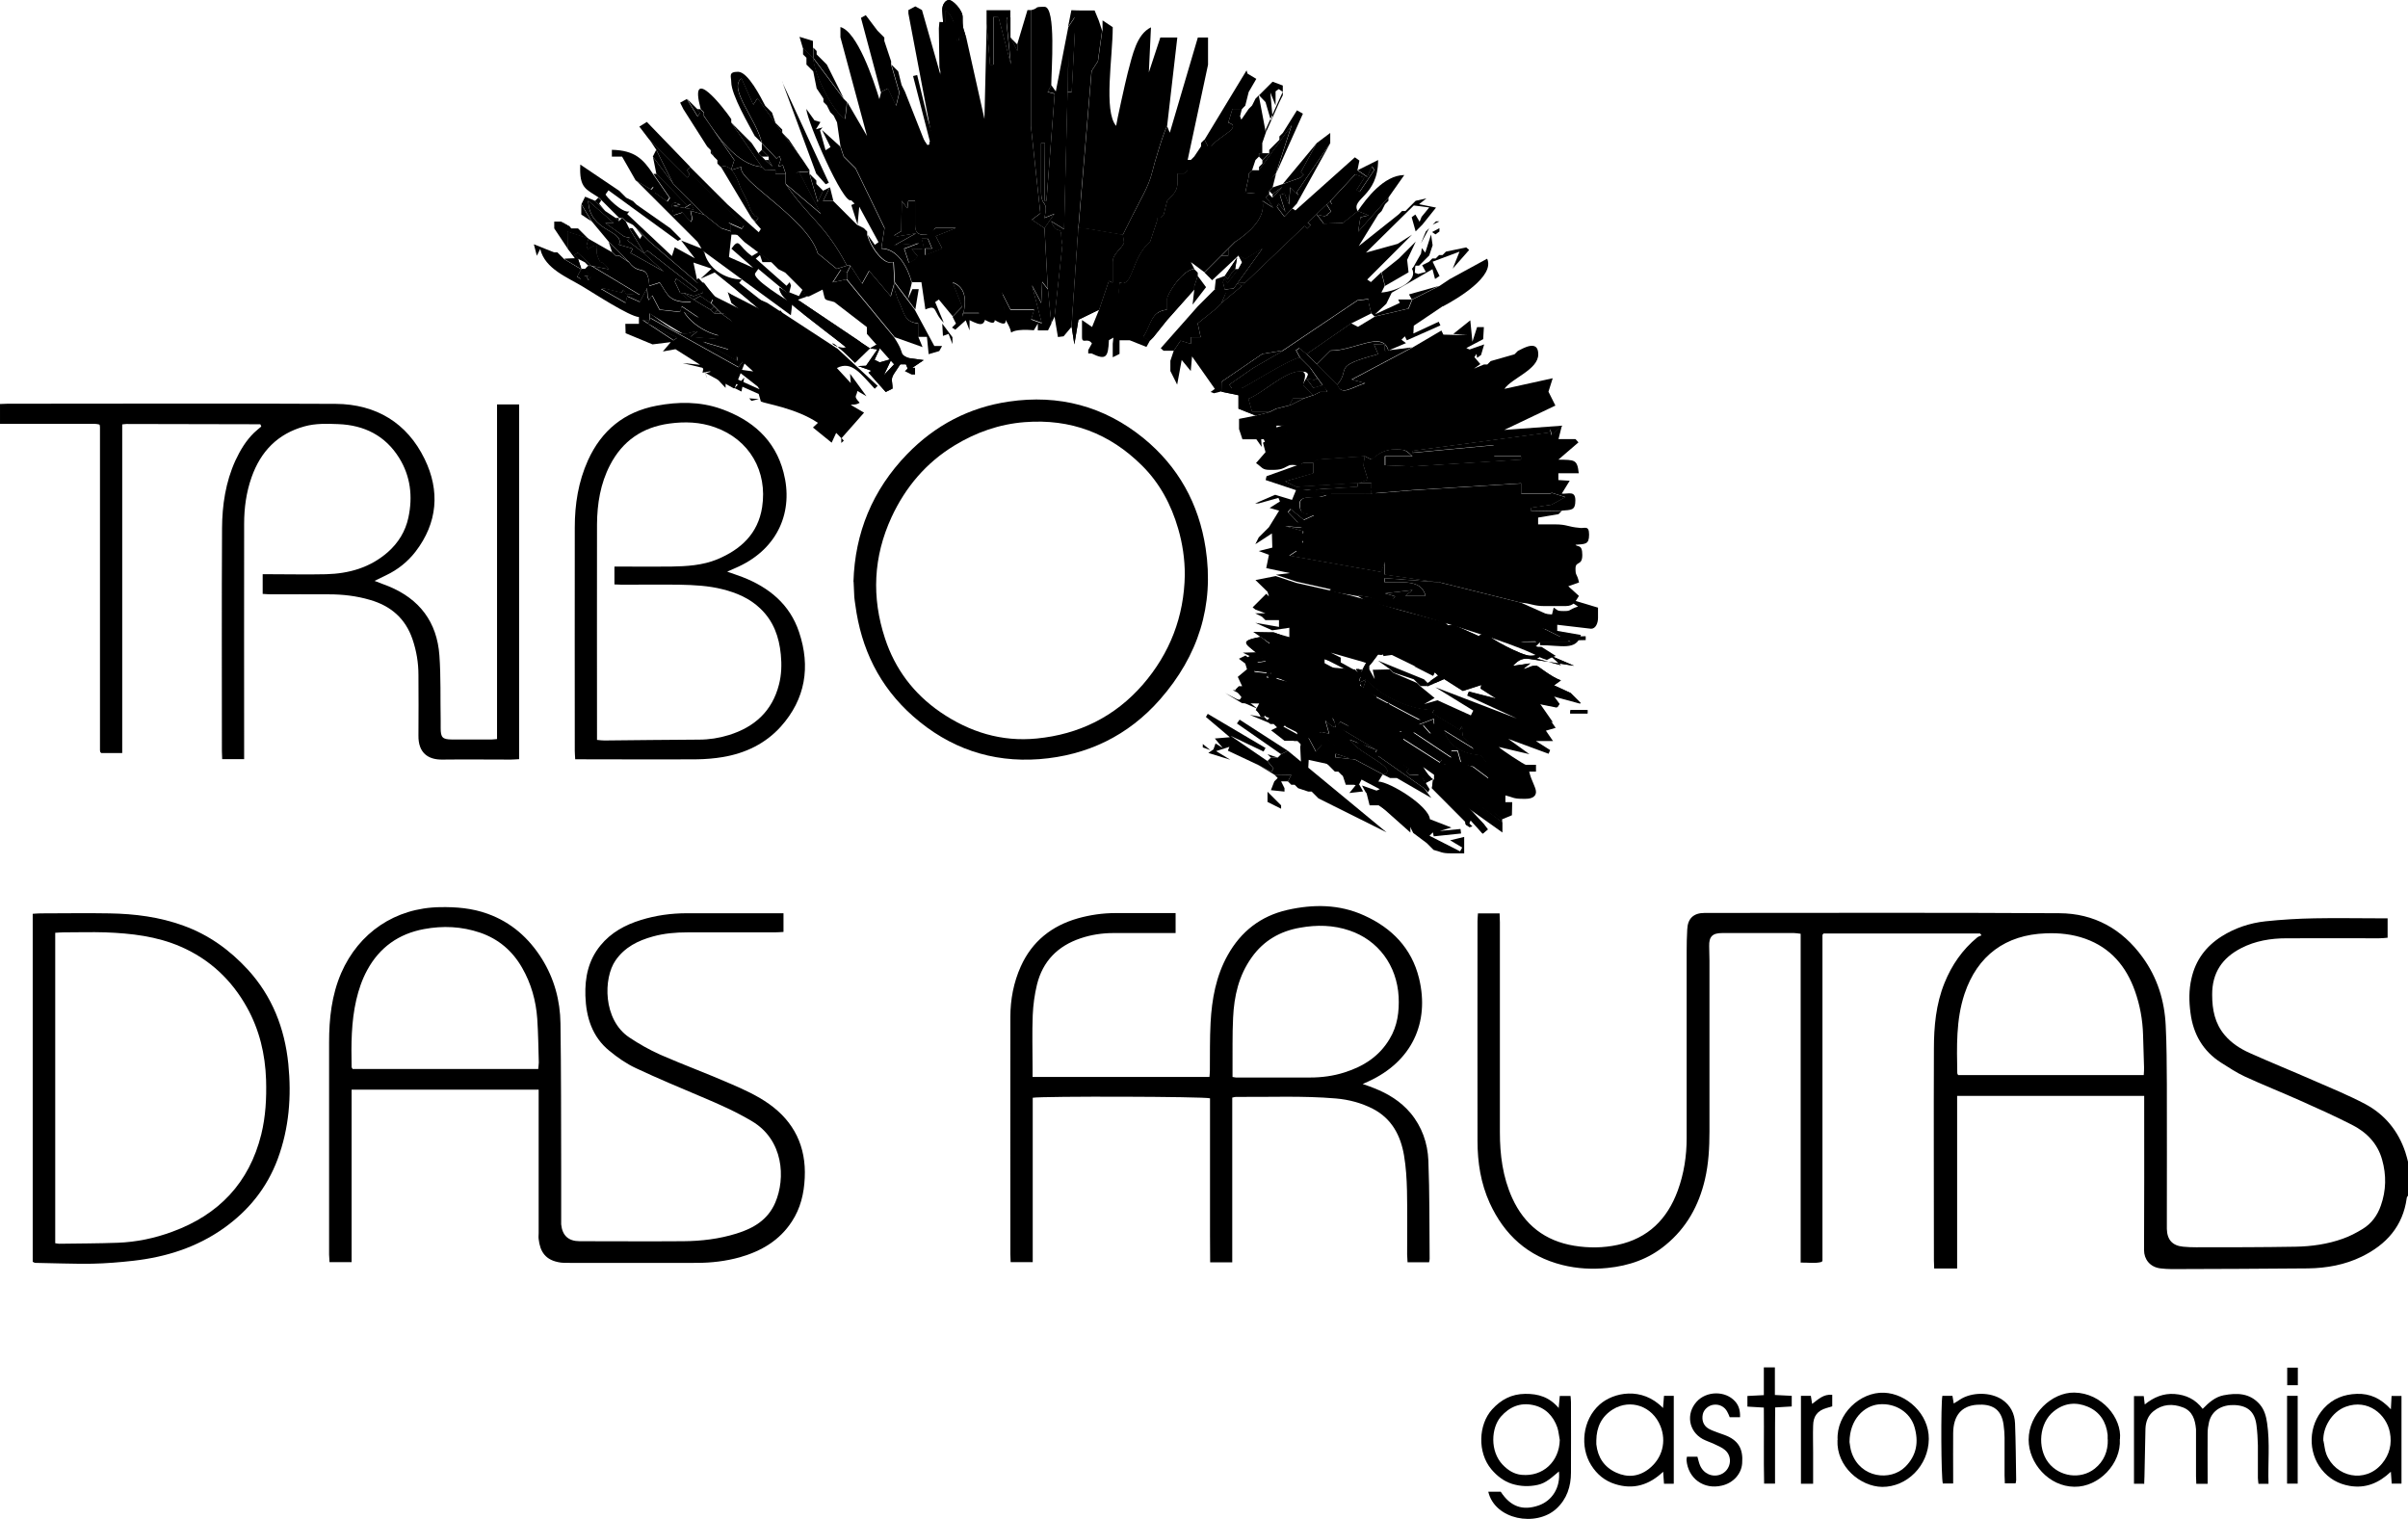 <?xml version="1.0" encoding="UTF-8"?>
<svg xmlns="http://www.w3.org/2000/svg" id="b" width="1700.5" height="1072.6" viewBox="0 0 1700.5 1072.6">
  <defs>
    <style>.d{fill-rule:evenodd;}</style>
  </defs>
  <g id="c">
    <path class="d" d="M480.3,206.8h2.4l7.2,2.3,6.5-2.3.8-7.2h-4.8l-33.7-28.9-2.4-2.4-7.2-7.2,4.3,5.3-1.5,2.3-5.2-7.6h-2.4l11,18.1-12.2-9.4,1.6-1.9-3.7-.7-13.5-9.7h6c0,0-18-15.7-18-15.7.5,22.1,25.8,20.6,21.7,31l9.7,2.8-1.6,3,23.5,13.1-13.8-12.5,2.1-2.4,35.7,27.9-2.4,1.4-12.8-9.4-1,2.2,3.8,7.9h0ZM429.8,170.7l2.4,7.2,2.4,2.4h2.4l7.2,4.8-14.4-14.4h0ZM410.5,144.3v7.2l7.2,4.8-7.2-12h0ZM427.4,149.1l-4.3-5.3,1.5-2.3,5.2,5.2-7.2-7.2-2.4,2.4,7.2,7.2h0ZM437,153.9h-2.4l2.4,2.4v-2.4h0ZM489.9,211.6l12,7.2,2.4-2.4-2.4-2.4-7.3-5-4.7,2.6h0ZM506.7,221.2v-2.4l-2.4,2.4h2.4Z"></path>
    <path class="d" d="M1116.3,496.5l-7.2-7.2-11.7-5.4,4.9-3.5c-7-2.4-16.2-10.3-17.2-10.3-5.1,0-3.2.9-9.6,2.4l5.2-4.1-12.4,1.8c2.6-2.4,5.4-6.1,12-4.9l31.3,4.8-16.8-7.2,7.5,6.8-17-4.6,7.1-4.5h-2.4c-6.8,1.6-4.1,2.4-9.6,2.4s-29.4-12.6-28.9-14.4h2.4l4.8,2.4h4.8l2.4,2.4c2.4-2.1,4.2-4.8,9.6-4.8s7.3,2.8,9.6,4.8h-14.4l9.6,4.8,4.8-2.4,2.4-2.4h21.6l-20.2-10-18.3-4.4-19.6-3.2-2.5.4,23.2,9.8-1.3,3.2-23.8-10.2-4.9,2.5,4.8,4.8-2.6-4.7,5,4.7-4.7,2.8-17-7.6h-4.8l-2.4-2.4-24-2.5,4.1,6.2,7.9,1.1-1.4,4.3,8.5-2.4,1.4,5.3,27.2,8.7c-4.1,15.3-12.5-3.5-28.4-3.9v4.8l22.6,10.3-15.3-1.2,5,7.5-29.2-6.9,13.6,6.9,1.2-2.5,2.4,2.4-7.6,5.2-2.4-2.4,2.4,2.4v2.4l11.8-5.2,13.2,8.4,13-4.2-.5,2.5,11.2,7.2-19.5-5-1.1,2.7,35.1,16.2-57.6-22.1,26.8,16.5-1.7,3.4-23.6-10.7-9.4,2.7,7.4-4.3-10-8.2-2.4-2.4-2.4-2.4,2.4,2.4-16.8-7.2-2.4-2.4-12.1.3,1.4,6.6-3.8-6.9v-2.4l7.2-9.6-16-8.9-1.5,2.7,7.3,4.6-2.3,7.6,3,1.3-2.6,4.7-2.4,9.6,4.8-2.4c8.9,10.2,29,21.6,48.1,21.6l-1.3,2.2,19.4,11.8,1.6-2.3.9,2.4-.5,4.1,8.1,9.3-21-13c2.9,11,12.9,16.5,25.6,17.4l4,4.8,1.6,11.5-10.9-8.1-10.7-4.4-11.9,3.2.2,3.1,43,35.1,7-2.9.2-9.2h-4.8v-4.8c5.4,1.3,5.5,2.4,12,2.4h2.4c3.9,0,7.2-1.4,7.2-4.8s-3.3-7.8-4.8-14.4h4.8v-4.8h-7.2c-1,0-17.2-10.6-19.1-12.6l21.7,5.1-15-10.8,28.5,10.5,1.1-2.6-10.1-6.4h12.1c0,0-5-7.3-5-7.3l6.9-2-11.7-16.8,12.4,2.5,1.5-2.3-4.2-5.7,19.1,5.2h0ZM1024.9,561.5l2.4,2.4,33.7,24v-7.2l-44.6-34.2.9,5.7,7.6,9.2h0ZM1022.5,561.5l-2.4-2.4,2.4,2.4h0ZM1012.9,547v4.8-4.8h0ZM960,472.5h-2.4l2.4,4.8v-4.8h0ZM1121.1,503.8v-2.4h-12c0,0-.3,2.4-.3,2.4h12.4Z"></path>
    <path class="d" d="M881.8,478.5v-2.4,4.8h2.4l36.1,14.4v10.2c0,0,21.6,1.8,21.6,1.8h4.8l2.6-4.7-3-1.3,2.3-7.6-7.3-4.6,1.5-2.7,16,8.9,2-14.2-2.4-.5,5.2-6.9c-6.5,1.5-4.5,2.4-9.6,2.4s-25-10.8-26.2-12.7l19,5.5v-4.5c0,0-7-3.5-7-3.5l25.1,7.2-1.7,3.1c1.7-.8,3.4-1.6,5-2.4h0s4.9-6.5,4.9-6.5c1.4.2,2.8.4,3.5-.1h.1c0,0,.3,1.1.3,1.1l5.9-.8,15.6,7.6,13.6,6.9,1.2-2.5,2.4,2.4-5.5,3.8c1,.5,2.1,1,3.2,1.6l6.6-2.9,13.2,8.4,13-4.2-.5,2.5,11.2,7.2-19.5-5-1,2.5c19.6,6.2,42.8,12.1,60.3,19.3l-9.2-13.2,12.4,2.5,1.5-2.3-4.2-5.7,19.1,5.2-7.2-7.2-11.7-5.4,4.9-3.5c-7-2.4-16.2-10.3-17.2-10.3-5.1,0-3.2.9-9.6,2.4l5.2-4.1-12.4,1.8c2.6-2.4,5.4-6.1,12-4.9l31.3,4.8-16.8-7.2,7.5,6.8-17-4.6,7.1-4.5h-2.4c-6.8,1.6-4.1,2.4-9.6,2.4s-29.4-12.6-28.9-14.4h2.4l4.8,2.4h4.8l2.4,2.4c2.4-2.1,4.2-4.8,9.6-4.8s7.3,2.8,9.6,4.8h-14.4l9.6,4.8,4.8-2.4,2.4-2.4h21.6l-20.2-10-18.3-4.4-19.6-3.2-2.5.4,23.2,9.8-1.3,3.2-23.8-10.2-4.9,2.5,4.8,4.8-2.6-4.7,5,4.7-4.7,2.8-17-7.6h-4.8l-2.4-2.4-30.3-8.1c-6-1.8-14.7-4.3-30-9l-6.7-1.8-13.2-3.2-24.5-5.5-14.4-4.8-14.3,2.8,8.5,8.3,1,3.3-1.9-1.9-9.6,9.6,1.9,1.5,7.1,2.7h-7.2l4.8,2.4,2.4,2.4h9.6v4.8l-16.7-2.9,11.9,5.3,12.1-1.8v6.6c-.1,0-9.6-2.7-9.6-2.7l-7.5,12.2,17.1,1.6.8,2.9-14.6,6.9-3,5.7,16.4-5.6-6.8,3.5v4.5c0,0,22.1,11.1,22.1,11.1l-24.8-10.7-19-.4h0ZM981.6,472.5l2.4,2.4,14.4,4.8,2.4,2.4,2.4,2.4h4.8v-2.4l-2.4-2.4-32.5-13.2,8.4,6h0ZM960,472.5h-2.4l.6,1.3,1.8-1v-.3h0ZM1121.1,503.8v-2.4h-12c0,0-.3,2.4-.3,2.4h12.4ZM951.6,507.4v-2.4,2.4h0ZM891.5,488.1v2.4-2.4h0ZM886.6,483.3l4.8,2.4-4.8-2.4h0Z"></path>
    <path class="d" d="M1092.5,466c1.1-.5,1.9-1.3,6.2-2.8l-10.1-6.4h-2.4l-12.4-3.7,46-1.1v-2.7s-31.3.4-31.3.4v-4.9h-9.6v-2.4l12.1,1.8,7.5-3.4-24.4-3.6v-4.4c0,0,21.6,2.4,21.6,2.4l-21.6-9.6-19.2-4.8-38.5-9.6-38.4-2.9v2.9c14.2,0,25.8-1.7,28.8,9.6h-14.4l5.2-4.1-19.5,2.3,7.1,2.1c-2.7,3.4-1.5,2.8-8.2,2.8s-4.9-2.8-18.2-3.1l7.1,4.4c26.3,5.3,104,28.9,120.7,38.5,1.9,1.1,3.9,1.7,5.9,2.4h0Z"></path>
    <path class="d" d="M887.8,539.8l10,5.2,1.5-2.3-4.3-5.3-26-17.8,23.3,11.1,1.4-2.5-40.8-24.1-1.3,2.2,16.9,14.3-10.6.9,5.6,6.7-5.1-3.2-1.5,4.2-3.6,2.5,15.5,4.8-10-6.1,9.4-3-1.1,2.7,20.4,9.6h0ZM895.1,532.6l2.4,2.4h4.8l-7.2-2.4h0ZM904.7,532.6l4.8-2.4-34.1-22-1.9,2.7,31.2,21.7h0ZM902.3,549.4l-2.4,2.4-2.4,6.2,9.6,1v-2.4l-2.4-4.8h4.8l2.4-4.6-12-.2,2.4,2.4h0ZM914.3,554.2h-2.4,2.4ZM904.7,571.1v-2.4l-7.2-7.2-2.4-2.4v7.2s9.6,4.8,9.6,4.8h0ZM849.4,525.4v2.4l5.3,1.9-5.3-4.3h0Z"></path>
    <path class="d" d="M1005.7,556.7l2.8,2.8,1.1-2.1-6.3-10.3-7.6.4-2.4-2.4,1.8-2.5-21.6-14.4-2.7,3.9,35,24.6h0ZM948,503.8l-4.8,1.4-2.8.6c6.9,11.5.6,8.1-4.4,2.8l2.7,9.5-5.5-1.2-2.4.9,2.8,2.8h-9.6s5.4,10.2,5.4,10.2l7.5-8.9,15.9,13.4-9.4-3-.3,2.5,14,1.6,19.9,10.6c12.2-4-17.8-14.8-23.8-24.7l19.2,7.4-28-16.7,2-3.4,45,23c-3.8-5.2-16.2-11.1-23.3-15.2-3.5-2.1-9.9-5-12.6-6.7-12.3-7.9.6-9.4-7.4-6.9h0ZM986.4,549.4h-4.8,4.8ZM921.5,527.8l-2.8-2.8-.5,2.4.5,10.4-9.2-7.6-4.8,2.4-2.4,2.4h-4.8l-2.4-2.4,2.4,2.4-2.4,2.4,4.3,5.3-1.5,2.3-10-5.2,12,7.2,2.4,2.4-2.4-2.4,12,.2-2.4,4.6,2.4,2.4h2.4l2.4,2.4,7.2,2.4h2.4l4.8,4.8,48.1,24-55.3-45.7.3-5.5,14.2,3.1-16.8-12h0ZM943.2,544.6h2.4-2.4l-2.4-2.4,2.4,2.4h0ZM957.6,554.2l-4.7,5.8,9.7-1.1-2.6-4.7h-2.4l-9.6-7.2,2.4,7.2h7.2ZM974.4,568.7l21.6,19.2v-4.8l-21.6-14.4-9.6-9.6,2.4,9.6h7.2ZM1008.1,595.1l-9.6-7.2,9.6,7.2h0ZM914.3,523l-12-9.6-4.7,2.3,9.5,7.4h9.6-2.4ZM897.5,511l-2.4-2.4-2.4-2.4h-2.4l-7.7-1.4,14.9,6.2h2.4-2.4ZM957.6,494.1l2.4-2.4c-3.7-11.1-9.1,3.1-8.8,10.2l6.4-7.8h0ZM964.8,479.7l-4.8,2.4,2.4,4.8,2.4-7.2h0Z"></path>
    <path class="d" d="M976.8,547l4.8,2.4h4.8l24.4,14.1-5.2-6.9-35-24.6,2.7-3.9,21.6,14.4-1.8,2.5,2.4,2.4,7.6-.4,7.6,2-20-14.4,2.4-1.3,19.6,13.8v4.8l7.2,7.2,2.4,2.4h2.4l2.4,2.4-2.4-2.4-7.6-9.2,1.9-2.4,41.8,30.9v-2.4l-39.4-35.5-1.5-3h12l-2.7-9.5h-4.5c0,0,0,4.7,0,4.7l-27.2-18.1,12.7,1.4-5.7-6.4,8.1-.5-.3-3.6-24.2,9.2,30,19.4-1.4,2.1-51.2-32.6,1.2-2.4-9.4,3c2.7-4.1.3-5.1,7.1-5.1s16.6,23,26.4,9.6l-33.7-16.8-6.4,7.8c-.3-7.1,5.1-21.3,8.8-10.2l34,16.2,9.3.7-40.9-21.6-2.4-4.8,2.4-9.6h-2.4v4.8l-2.4-4.8-21.7-1.8v-10.2c0,0-36-14.4-36-14.4h-2.4l-12-.2,12.6,8.7-15-1.6,5.1,7.3-10,.3,4.8,2.4,14.9,3.2-10.1,1.6,24.4,13.9-10.6-2.7-4.5-.2-2.4-.9,3.2-2.4-12.3-1.4,5.6,10.1-6,1.8,7.6,3.4-2.1,2.9-12.4-5.2h-7.2l4.8,2.4,9.6,4.8h7.3c0-.1,21.6,16.8,21.6,16.8l2.4,7.2-10-5.5,4.7-3.1-12-6.4-4.3,5.3,2.4,2.4h2.4l2.4,2.4,12,9.6h2.4l4.8,4.8,16.8,12,2.4,2.4,2.4,2.4h2.4l2.4,2.4,9.6,7.2h2.4l2-4,12.9,6.8-2.3,1-10.3-3.6,2.6,4.7,9.6,9.6,21.6,14.4,2.4,4.8,9.6,7.2,4.8,4.8c5.4,1.3,5.5,2.4,12,2.4h9.6v-11.6c.1,0-9.9,2.4-9.9,2.4l8.5,5.1-1.5,2.7-21.6-11,2.4-2.4.6,2.8,19.3-2-.4-3.2-14.6,1.4,8.2-2.4-15.2-5.9c-.8-9.4-28.1-26.3-36.4-26.6l2.8-4.7h0ZM948,503.8c8.1-2.5-4.8-1,7.4,6.9,2.7,1.7,9.1,4.7,12.6,6.7,7.1,4.1,19.5,10.1,23.2,15.2l-45-23-2,3.4,28,16.7-19.2-7.4c5.9,9.9,36,20.6,23.8,24.7l-19.9-10.6-14-1.6.3-2.5,9.4,3-15.9-13.4-7.5,8.9-5.4-10.2h9.6s-2.8-2.8-2.8-2.8l2.4-.9,5.5,1.2-2.7-9.5c5,5.3,11.3,8.7,4.4-2.8l2.8-.6,4.8-1.4h0ZM890.3,506.2h2.4l2.4-4.8h-7.4c0,.1,2.6,4.8,2.6,4.8h0ZM883,496.5l-4.8-2.4h-4.8l14.8,6.5-5.2-4.1h0ZM866.2,491.7h4.8-4.8Z"></path>
    <path class="d" d="M982.9,506.1l2.8,2.8,1.1-2.1-6.3-10.3-7.6.4-2.4-2.4,1.8-2.5-21.6-14.4-2.7,3.9,35,24.6h0ZM890.4,482.7l-4.8-8.8,10.3,1.2-.4,1.8v.2s-.8.6-.8.6l.9.3.5,9.3-5.6-4.6h0ZM896.6,475.2h1.2c0,.1-.6.6-.6.6l-.6-.6h0ZM900.9,478.8h.7s4.8,1.3,4.8,1.3v.2c.1,0,.3-.2.3-.2l5.6,1.4-4.6-2.6,6.4-7.5,15.9,13.4-9.4-3-.3,2.5,14,1.6,19.9,10.6c12.2-4-17.8-14.8-23.8-24.7l19.2,7.4-28-16.7,1.9-3.4,45,23c-3.8-5.2-16.2-11.1-23.3-15.2-3.5-2.1-9.9-5-12.6-6.7-12.3-7.9.6-9.4-7.4-6.9l-4.8,1.4-2.8.6c6.9,11.5.6,8.1-4.4,2.8l2.7,9.5-5.5-1.2-2.4.9,2.8,2.8h-9.6s3.9,7.4,3.9,7.4l-17.2-9.8,10.1-1.6-14.9-3.2-2,1.2-1.5-1.2-4.7,2.3,4.5,3.4,1.2,4-6.5,5.4,3.1,6.6h-2.4l-2.4-2.4,2.4,2.4-2.4,2.4,4.3,5.3-1.5,2.3-10-5.2,12,7.2,2.4,2.4-2.4-2.4,12,.2-2.4,4.6,2.4,2.4h2.4l2.4,2.4,7.2,2.4h2.4l4.8,4.8,48.1,24-55.3-45.7.3-5.5,14.2,3.1-14.7-10.5h0ZM963.7,498.9h-4.8,4.8ZM920.4,494.1h2.4-2.4l-2.4-2.4,2.4,2.4h0ZM934.8,503.7l-4.7,5.8,9.7-1.1-2.6-4.7h-2.4l-9.6-7.2,2.4,7.2h7.2ZM951.7,518.2l21.6,19.2v-4.8l-21.6-14.4-9.6-9.6,2.4,9.6h7.2ZM985.3,544.6l-9.6-7.2,9.6,7.2h0Z"></path>
    <path class="d" d="M1032.1,539.8l8.3,1.5,10.9,8.1v-9.6l-5.7-6.7c-12.7-.8-22.7-6.4-25.6-17.4l21,13-8.1-9.3.5-4.1-.9-2.4-1.6,2.3-19.4-11.8,1.3-2.2c-19,0-39.2-11.4-48.1-21.6l-2.4,7.2,40.9,21.6-9.3-.7-34-16.2-2.4,2.4,33.7,16.8c-9.8,13.4-19.6-9.6-26.4-9.6s-4.5,1-7.1,5.1l9.4-3-1.2,2.4,51.1,32.6,1.4-2.1-30-19.4,24.2-9.2.3,3.6-8.1.5,5.7,6.4-12.7-1.4,27.2,18.1v-4.8h4.5c0,0,2.7,9.6,2.7,9.6h0Z"></path>
    <path class="d" d="M1070.6,438.8l18.3,4.4,20.2,10h-21.6v2.4c14.9,0,25.8,4.2,28.9-7.2l-16.7-2.9v-4.3c0,0,23.9,2.8,23.9,2.8,3.3,0,4.9-4,4.9-7.7v-7.2l-24.1-7.2,10,6.4c-7.3,2.4-4.5,3.2-10,3.2s-4.3-.8-7.2-2.4l-1.2,4.8-34.8-3,9.6,7.8h0Z"></path>
    <path class="d" d="M960.2,421.6l-1.4-.8c8.9.2,11.4,2.3,14.1,3.7,1.1.3,2.2.7,3.3,1,.5,0,1.1.1,1.8.1,6.8,0,4.5-1,7.1-4.5l-7.1-2.1,19.5-2.3-5.2,4.1h14.4c-3-11.3-14.6-9.6-28.9-9.6v-2.9s38.5,2.9,38.5,2.9l-38.4-5.5v-9c0,0-2.8,7.1-2.8,7.1l-64.7-11.5,9.3-6.2.4-11.1-12.5-3.5,12.5,1.1-10.7-11.1,1.9-2.1,9.3,7.6,7.1-3.2c-7.1-1.6-10-1-10-8.2s13.9-2.3,21.6-7.2l-19.2-2.4h-4.8l-2.9,7-11.9-3.6-14.1,6.1h2.4l14-3.9,1.1,2.5-7.3,4.6,6.7,1.9-7.2,11.7-2.4,2.4-2.4,2.4-2.4,2.4-2.4,4.8,11.7-7.6.3,10-9.6,2.4,7.2,2.7-1.9,9.4,16.7,3.5-9.9,1.2,14.4,4.8,24.5,5.5-1.5,1.1c7.1,1.6,14.6,2.6,21.7,3.9h0Z"></path>
    <path class="d" d="M1016.5,411.2l38.5,9.6,19.2,4.8c7.5.6,8.5,2.4,16.8,2.4h14.4c6.4,0,7.1-3.5,9.6-7.2l-7.5-6.8,7.6-2.7c-1.6-7-2.5-4.2-2.5-9.8s4.8-1.6,4.8-9.6-3.5-5.3-4.8-7.2c6.8-.6,9.6,0,9.6-7.2s-3.6-3.9-7.2-4.8c-7.5-.6-8.5-2.4-16.8-2.4h-12v-4.8l14.4-2.4,2.4-2.4-21.6.4-.3-2.5,14.5-2.1,9.9-5.4-9.5-3-1.3.5h-20.4v-7.2l-76.9,4.8-28.9,2.4h-28.9c-7.8,4.9-21.6-.8-21.6,7.2s2.8,6.6,10,8.2l-7.1,3.2-9.3-7.6-1.9,2.1,10.7,11.1-12.5-1.1,12.5,3.5-.4,11.1-9.3,6.2,64.7,11.5,2.7-7.1v9c0,0,38.5,5.5,38.5,5.5h0Z"></path>
    <path class="d" d="M924.7,346.1l5-2-1.2,5.2,6.9,2.5,2.3-4.3,2.3-1.2v3.4s29,.1,29,.1l-.6-3.8-4.6,2.6-5.2-4.5-3.4.2-3.4.2-5.2-1.4,5.2,1.4,3.4-.2,3.4-.2,12,1,1.6,5.2c12,1.5,15.4-4.4,14.3,5.9l-20.4-.2,17.8,5.7,9-12.7,1.6-1.8,7,3,15.4.9,8.9,4.3-4.6,3.3-.9,2.4,9.1-.9,3.2,5.6,6.1-4.4-.2-2.5-4.2-1.8,2.8,4.1-12.3-7.8,4.1-1.6,1.7,5.8.3-3.1,30.4-2.1,1.8,1.6-20.1,4.8-.4,3.2,10.6,1.1,3.5-2.5v2.6c0,0,12.2,2.4,12.2,2.4l-34,1.9-3.4.2-23.8,1.3-5.2,1.6,14.5,5.4-15.6,2.9,15.8,3.7-2.7,6,43.4-1.1v-2.5c2.3,4.7,20.7,3.2,20.6,2.3l.4-3.4-60.4-6.1-.8-2.5,10.8-.6,29.1,3.5,3.4-.2,5.2,1.4,6.8-.4,33,4.6c-10.7,13.2-14.7,10.1-25.5,8.6l-10.2.6-10.2.6-1.8-1.6-3.4.2-5.2-1.4-3.4.2-10.2.6-3.4.2-44.3-1,11.8-8.7-12.4-5.3,1,10.5-4.5-9.9-40.9-2,24.1,6.3-20.4,1.2,25.9,7.1-1.4,5.2-3.4.2-3.4.2-3.4.2-6.1-3.6-2.5,2.3-12-1-12-1-5.4-4.8,1.1-8.6-3.3-.4-1,14.6-10.2-8.7,11.5-1.4-4.8-3-1.2-2.3,9-2-10.7-6.4,10.2-1.4,3.1,11,1.4-12.2,3.2-.6,2.7,13.7,5.7,3.4-2.7-4.2,1.5-3.5,1.3-2.6-2.4.9-3.3-6.8,1.2,2.3,30.7,1.8.2-3.1c9.8,8.4,23.5,9.6,32.5,3.3h1.7c0,0-76.8-7.7-76.8-7.7l4.9-6.9c3.7.8,34,6.6,33.8,1.3l.4-3.4-34.7-1.3-3.7-6.8h0Z"></path>
    <path class="d" d="M963.6,322.2l-.8,6.5,3.1,9.9-7.1,2.7h9.6v7.2h-7.2,7.2l28.9-2.4,76.9-4.8v7.2h20.4l1.3-.5,9.5,3-9.9,5.4-14.5,2.1.3,2.5,21.6-.4-2.4,2.4,2.4-2.4c6.8-.6,9.6,0,9.6-7.2s-4.9-4.4-9.6-4.8l5.6-9.1-8-.5v-4.8h14.4c-1.1-9.8-2.7-9.4-14.4-9.6l14.2-12.2-2.1-2.3h-12l2.4-9.6-7.5,6.7-.9-4.3-.9,2.5-96.4,12.9v1.4c-.1,0,57.5-5.4,57.5-5.4v7.8h19.3v2.4l-76.9,4.8-19.3-.8v-6.4h19.3c-4.1-3.6-4.2-4.8-12-4.8s-12.4,3.4-16.8,7.2l-4.8-2.4h0ZM927.5,327l2.4-2.4-2.4,2.4h-7.2l-25.9,9.3-.6,2.7,21.6,7.2h4.8l38.5-2.4v-2.9s-43.2,2.8-43.2,2.8l-7.8-3.7,19.7-5.7v-7.2h0Z"></path>
    <path class="d" d="M1103.1,300.6l-40.8,3,36.1-17.2-4.9-9.8,3-9.5-34.1,7.5c5.2-7.6,23.9-13.5,23.9-24.4s-11-4-14.4-2.4l-2.4,2.4-16.8,4.8-2.4,2.4h-2.4l-7,2.9,4.5-3.2-4.2-4.9,1.5-2.3.4,2.8,2.8-2,2.2-7.5-10.3,3.6-2.3-1,11.9-6.3.5-8.5h-4.8l-3.3,10.3-1.5-15.1-12,9.6,9.8.9-16.8-.4-1.4-2.9-20.4,12-42.8,22.7,9.4,2.5c-10.7,3.6-16.6,8.9-19.5,1.2l-2.4-2.4-12-12-7.2-7.2-5.3-4.3-2.3,1.5,2.8,5.2,7.2,7.2,12,16.8h-4.8l-4.8,2.4-7.2,2.4-9.6,4.8-9.6,2.4-4.8,2.4-9.6,2.4-12,2.4v7.2l2.4,7.2h12c6.5,0,6.6-1.1,12-2.4v-7.2h7.2l-.3,4.2-16.4,7.8,1.8,6.7-6.7,7.7c4.3,2.9,4.2,4.8,9.6,4.8h2.4c11.1,0,7.2-4.5,21.6-4.8h7.2l2.4-2.4,33.7-2.4,4.8,2.4c4.4-3.8,8.6-7.2,16.8-7.2s7.9,1.2,12,4.8h-19.2v6.4c0,0,19.2.8,19.2.8l76.9-4.8v-2.4h-19.2v-7.8c0,0-57.7,5.4-57.7,5.4v-1.4c.1,0,96.5-12.9,96.5-12.9l.9-2.5.9,4.3,7.5-6.7h0Z"></path>
    <path class="d" d="M890.3,305.5l-5.1,1.8,5.8,8.3-.7-10.1,10.7,23.6-1.8-11.5,67.9-20.7-1.3-4-21.7,8.1.5-3.3,25.4-5.7-3.3,3.5,3.5,3.3c-2.9.6-26.4,6.6-27.1,7.4-3.8,4-1.3,2.6-5.7,8.4l.7-6.6-20.1,17.9-2.6-1.4-2.2-3.3,16.2-9.1-26.3,8,8.2,8.1,6.8.5c9.9-10.3,25.7-13.9,35.7-11.7l-10.2,4.6,14.2-3.1-2.1-3.5,11.2-9.4,10.8,3.1-.6-4,2.4,1,4.6,3.9-3.5-10.4,9-3.6-2.6-4.1,19.1-5.6-1.4,1.9-10.3,6.6.4,2.7-3.3-1.1-7.3,6.6,38.6-10.4,1.7-1.7v-3.4c0,0-6.9-.5-6.9-.5l-.6-2.7c4.7.3,0,4.1,4,0,.8-.8-1.2-3.4,0-3.4l3.4-.6,1.8,5.6,13.5-3.7h3.4c0,0,3.4-.1,3.4-.1l1.7-1.7,13.9-6.3-7.4-4.1,1.8,5.1c-12.5-7.5-27.8,0-40.7,3.5-8.4,2.3-37.1,9-42.2,13.5l-3.5-3.3,6.7-6.9-4.9-4.4-18.9,8.2-7.8,10.5-.9-8.7-5,7.5-20,4.9,9.4-8.1-12.8,8.2-1.9-2.7-5.9,9,4-7.5-21.6,6.9h0ZM998.6,279.5h3.4c0,0-3.4,0-3.4,0h0ZM1007.1,277.6h3.4c0,0-3.4,0-3.4,0h0ZM1012.1,275.8h3.4c0,0-3.4,0-3.4,0h0ZM1025.7,272.2h3.4c0,0-3.4,0-3.4,0h0ZM1034.1,270.3h-3.4c0,0,3.4,0,3.4,0h3.4c0,0-3.4,0-3.4,0h0ZM1046,268.4h-3.4c0,0,3.4,0,3.4,0h3.4c0,0-3.4,0-3.4,0h0Z"></path>
    <path class="d" d="M937.1,276.5l-12-16.8,5.2,7.6-2.4.9-5.5-1,5.1,6.8,7.1-2.1,2.6,4.7h0ZM932.3,276.5h2.4-2.4ZM896.3,291l4.8-2.4,9.6-2.4,2.4-4.8h7.2l7.2-2.4-7.2-7.2c.9-4.5,3.4-9.6-2.4-9.6-10.7,0-26.6,15.8-36.4,19.3l2.7,9.5h12Z"></path>
    <path class="d" d="M929.9,257.3l12,12,2.4,2.4c10.1-11.6-4.7-12.7,28.9-21.6l-2.9-7,7.7-.2v4.8h2.4c-3.9-14.5-23.5,0-40.9,0l-9.6,9.6h0Z"></path>
    <path class="d" d="M922.7,250.1l31.3-21.6,14.4-7.2-1.7-6.9-.3-3.1-7.7.9-52.8,35.5-20.9,12.1-17,11.8,1.8,2.5h7.2c1.7,0,31.7-19.5,40.9-21.6l-2.8-5.2,2.3-1.5,5.3,4.3h0Z"></path>
    <path class="d" d="M999.7,170.7l-2.4,2.4-2.4,2.4-2.4,2.4-2.4,2.4-2.4,2.4-12,9.6,2.4,9.6,16.6-9.6-1-8.8,6.1-12.9h0ZM999.7,187.6h2.4l4.8-4.8,2.4-2.4,2.4-7.2-1.1-7.6-4.1,12.8-2.4-3.2-.6,3.9-6.2,10.9,2.4-2.4h0ZM1009.3,161.1l-2.4,2.4-3.4,8.3,5.8-10.7h0ZM1016.5,156.3h-2.4l-2.4,2.4,4.8-2.4h0ZM1016.5,163.5v-2.4l-5.2,2.8,2.4,1.6,2.8-2h0Z"></path>
    <path class="d" d="M845.8,228.4l2.1,9.7h-6.9c0-.1,0,4.7,0,4.7l-7.3-2.3-4.8,7.1-2.4,7.2v7.2l4.8,9.6,3.2-17.4,6.4,7.8.9-10.3,16.1,22.9-3,2.2,2.4.9,5.2-1.3.2-6.9,28.7-19.6,14.4-2.4,52.8-35.5,7.7-.9.3,3.1,1.7,6.9,2.4,2.4,23.8-5.6,2.6-6.4,19.2-9.6-21.3,6,2,3.6h-9.6l1.1,2.4-17.5,8.1,8-7.5,3.8-7.8,28.8-16.6,1.8,6.9,3.2-2.1-4.9-10.1,19-7.1-4.8,12-2.4,2.4,2.4-2.4,11.6-13.2-2.1-1.8-14.3,3-2.4,2.4h-2.4l-2.4,2.4h-2.4l-2.4,2.4-4.8,2.4,2.6,4.7-5.4,1.5-2.4-.9.4-5.2-2.4,2.4c4.6,8.3-10.4,15.9-21.6,16.8l2.4-4.8-2.4-9.6-7.4,7-2.6-1.8,31.7-31.7-10.2,6.5-22.4,6.2,33.8-33.3,10.9,1.4-5.4,6.6-1.4,3.5-3-5.1-2.6,1.9,2.8,10,2.4-2.4,2.4-2.4,9.6-12-12-2.4,5.2-4.1-7.6,1.7-2.4,2.4-4.8,4.8h-2.4l-2.4,2.4-28.2,22.4,13.8-22.4,2.4-2.4,2.4-4.8,2.4-2.4v-2.4l-21.4,24.2,1.1-7.1.6-3.1,5.7-1.4-7.7-3-10.6,8.5-13.5.4-4.9-6.4,5.3,1.2,2.4-.9-.4-.4,2.8-2-3.2-5.1h3.5c0-.1-.7-2.5-.7-2.5l-16,15.3,2,1.9-2.4,2.4-1.8-1.9-41.9,40-2.4,2.4-14.4,12-2.4,2.4-2.4,2.4-12,9.6h0Z"></path>
    <path class="d" d="M958.8,149.1l7.7,3-5.7,1.4-.6,3.1-1.1,7.1,21.4-24.2,11.2-15.9c-14.5.1-27,16.8-32.9,25.5-5.2-8.9,14.4-10.2,14.4-36.1l-14.4,7.2,6.8,4.6,3.3-7.4,1.7,2.6-10.4,15.5-2.1-1.4,5.5-8.7-6.5-2.3-17.4,18.7.7,2.4h-3.5c0,.1,3.2,5.2,3.2,5.2l-2.8,2,.4.4-2.4.9-5.3-1.2,4.9,6.4,13.5-.4,10.6-8.5h0ZM980.4,141.9l-2.4,2.4,2.4-2.4h0ZM975.6,149.1l-2.4,2.4,2.4-2.4h0Z"></path>
    <polygon class="d" points="855.4 206.8 853 209.2 850.6 211.6 848.2 214 845.8 216.4 819.7 245.9 821.7 247.7 828.9 247.7 833.7 240.6 841 242.9 841 238.1 847.9 238.2 845.8 228.4 857.8 218.8 860.2 216.4 862.6 214 866.4 205.4 857.8 204.4 855.4 206.8 855.4 206.8"></polygon>
    <path class="d" d="M874.6,190h-2.4l-2.4,2.4-2.8,4.7-2-2.3-6.4,2.4-.8,7.2-2.4,2.4-2.4,2.4-2.4,2.4-2.4,2.4-2.4,2.4,2.4-2.4,2.4-2.4,2.4-2.4,2.4-2.4,2.4-2.4,7.7,2.6-2.9,7-2.4,2.4-2.4,2.4,2.4-2.4,2.4-2.4,14.4-12-2.8-2,5.2-.4,41.9-40,1.8,1.9,2.4-2.4-2-1.9,16-15.3,17.4-18.7,6.5,2.3-5.5,8.7,2.1,1.4,10.4-15.5-1.7-2.6-3.3,7.4-6.8-4.6,1.4-6.9-3.2-2.3-42,37.5-2.3-1.5,2.8-2.8-8.3,8.8-5.3-7,1.2-2.2,4.7,5.7-3.8-11.8,3.3-1.2,3.1,7.9.9-12.2,5.8,5.8-1.3-2.2,23.8-34.8v-7.2l-9.6,7.2-11.2,20.5,2,1.6-2.4,2.4-12.4,4.4-7.2,2.4-2.4,2.4,2.4,2.4,6.9-5.2-6.9,7.6-2.4-2.4-2.4,2.4,2.4,2.4,2.8,4.7-7.5-4.8c2.5,12.1-9.4,22.3-19.3,29l-2.4,2.4-2.4,2.4v4.8h-4.8l-12,12,5.4,5.4,18.6-17.4,4.7,2.6,12.1-7.5-20.2,28.1-6.2.8-1.3-5.2.9-2.4,2.4,3.2,7.6-10h0ZM845.8,194.8l-2.4,7.2v2.4l-1.2,10.7,9.5-12.3-5.9-8h0Z"></path>
    <path class="d" d="M915.5,144.3l24-43.3-23.8,34.8,1.3,2.2-5.8-5.8-.9,12.2-3.1-7.9-3.3,1.2,3.8,11.8-4.7-5.7-1.2,2.2,5.3,7,8.3-8.8h0ZM898.7,137.1v2.4l6.9-7.6-6.9,5.2h0ZM893.9,139.5l2.4-2.4v-2.4l2.4-2.4,2.4-9.6,19-42.4-4.2-2.4-10,16-2.4,2.4v2.4l-7.2,7.2v2.4l-4.8,4.8v2.4l-2.4,2.4v2.4l23.1-31.9-11.1,34.3-14.6,14.3-21.1,9.9,6.9,23.9-2.4,2.4-2.4,2.4-4.8,4.8h4.8v-4.8l2.4-2.4,2.4-2.4c9.9-6.7,21.8-16.8,19.3-29l7.5,4.8-2.8-4.7-2.4-2.4h0ZM929.9,101l-24,28.9,12.4-4.4,2.4-2.4-2-1.6,11.2-20.5h0Z"></path>
    <path class="d" d="M903.5,98.6l-7.2,7.2,7.2-7.2h0ZM889,120.2h-4.8l-2.4,2.4v2.4l-2.4,11,9.6,1,12-14.4,11.1-34.3-23.1,31.9h0ZM903.5,96.2l2.4-2.4-2.4,2.4h0ZM889,117.8l2.4-2.4-2.4,2.4h0ZM891.5,108.2h-2.4v2.4l2.4,2.4,4.8-4.8h-4.8Z"></path>
    <path class="d" d="M905.9,64.9v-4.5c0,0-7.2-2.7-7.2-2.7l-9.6,9.6,4.6,4.8,3.8,13,1.1-2.8-1.5-17,3.7,9.2v-10c-.1,0,2.3-1.6,2.3-1.6l2.8,2v2.4l-2.4,4.8-9.6,21.6v-2.4l12-26.5h0ZM889,67.3l-2.4,2.4-2.4,4.8-2.4,2.4-5.2,7.6-.9-2.4,1.3-5.2h-6.7c0,.1-2.9,9.6-2.9,9.6,10.4,3.5-6.5,9.3-12,16.8h-2.4l-2.4-4.8-2.4,2.4v2.4l-4.8,7.2-2.4,2.4h-2.4v7.2l-2.4,2.4h-4.8v7.2c0,5.9-4.4,8.8-7.2,12l-2.4,9.6-2.4,2.4h-2.4v2.4l-4.8,14.4c-13.8,12-12,32.9-21.6,28.9l-4.8,43.3v9.6l4.8-2.4v-9.6h7.2l11.8,4.7,2.6-4.7,2.4-2.4,9.6-12-9.6,12-2.4,2.4-4.8-2.4c6.1-9.1,5.2-18,16.8-19.2v-7.2c0-3.9,10.8-20.9,19.2-21.6l2.4,2.4-2.4-2.4-2.4-4.8,9.6,7.2,12-12,4.8-4.8,2.4-2.4,2.4-2.4,16.8-33.7-9.6-1,2.4-11v-2.4l2.4-2.4,2.4-7.2,2.4-2.4v-2.4h2.4v-7.2l2.5-7.3-5-26.4h0ZM881.8,64.9l-2.4,9.6,2.4-9.6h0ZM841,113l-2.4,7.2,2.4-7.2h0ZM819.3,153.9l7.3.5-7.3-.5h0ZM903.5,72.1l2.4-4.8-2.4,4.8h0Z"></path>
    <path class="d" d="M850.6,98.6l2.4,4.8h2.4c5.5-7.5,22.5-13.4,12-16.8l2.9-9.5h6.7c0-.1,2.4-2.5,2.4-2.5l2.4-9.6,5.4-9.3-6.2-3.7-.7-2.3-29.7,49h0ZM848.2,103.4v-2.4,2.4h0Z"></path>
    <path class="d" d="M800.1,151.5l-7.2,14.4.8,5.6c-2,4.6-8,7.6-8,13.6v14.4l-2.7-1.1-6.9,20.4-4.9,12.1-7.1-4.9v12c0,5.4,3.9,0,7,4.5l-2.6,4.7v2.4h2.4c10.1,4.9,11.7,2.9,12.2-9.4l4.7-2.6,2.9-38.1c9.7,4,7.8-16.8,21.6-28.9l4.8-14.4v-2.4h2.4l2.4-2.4,2.4-9.6c2.8-3.2,7.2-6.2,7.2-12v-7.2h4.8l2.4-2.4v-7.2l14.4-67.3v-19.2h-7.2l-19.8,67.2-1.9-4.6c-2.2,3.5-9.1,26.3-10.6,32.7-2.4,10.1-8.9,20.3-13.5,29.8h0Z"></path>
    <path class="d" d="M759,23.1l-2.2,41.8h-3.1c0,0,.8-26.5.8-26.5l-3.1,123.5-9.1-5.6c3.9,10.8,7.2,1.8,7.2,12l.7,4.9-5.5,50.4,2.4,14.4,4-.5,5.6-6.7,4.8-69.7,9.3-110.9,4.5-7,3-21.6-2.4-7.2h0l-2.9-7h-9.2c0,.1-7.2-.2-7.2-.2l-2.4,12,4.8-7.2-1.7,10.8,1.5.3h0Z"></path>
    <path class="d" d="M759.2,19.2v-7.2l-4.8,7.2-8.8,45.4-3.2-4.5-2.6,4.7,5,1.3-5.8,75.7h-1.4c0,0,.3-40.8.3-40.8h-2.7s0,33.6,0,33.6c0,13,5.4,5.1,2.4,19.2l7-2.9-7,10.1,2.4,43.3,2.4,24,2.4-4.8,5.5-50.4-.7-4.9c0-10.2-3.3-1.3-7.2-12l9.1,5.6,3.1-123.5-.8,26.4h3.1c0,0,2.4-45.6,2.4-45.6h0Z"></path>
    <path class="d" d="M742.4,60.1c0-10.2,3.6-55.3-4.8-55.3s-3.2.9-9.6,2.4h-2.4,2.4v81.8c0,0,6.7,61.7,6.7,61.7l-6,4.5,8.9,6,7-10.1-7,2.9c3-14.1-2.4-6.3-2.4-19.2v-33.7h2.7s-.3,40.9-.3,40.9h1.4c0,0,5.8-75.7,5.8-75.7l-5-1.3,2.6-4.7h0Z"></path>
    <path class="d" d="M696.7,16.8l2.4,28.9h2.4V12l3.6.2,8.7,33.4-2.7-26.4c-1.2-9.5,1-6,2.4-7.2v-4.8h-16.8v9.6h0ZM718.3,31.3l-4.8-4.8,4.8,9.6v-4.8h0Z"></path>
    <path class="d" d="M740,204.4l-2.4-43.3-8.9-6,6-4.5-6.7-61.7v-48.1c0,0,0-33.7,0-33.7h-2.4l-7.2,24v4.8l-4.8-9.6v-14.4c-1.4,1.2-3.6-2.3-2.4,7.2l2.7,26.4-8.7-33.4-3.6-.2v33.7h-2.4l-2.4-28.9-1.6,67.3-12.9-57.7h-4.8l-1.1,7.5c-1.3-12-1.8-21.8-8.5-26.7v50.5h-2.4l-14.4-50.5-4.7-2.6-4.9,2.6v2.4l22.4,118.1-24.8-62.8-2.4-4.8-2.4-9.6-2.4-2.4-2.4-2.4v-2.4,2.4l5.7,19.7-2.3,9.5-5.7-12.4-4.9,2.4-1.3,5.2c-4.2-13.9-15.7-47.7-27.5-50.9v7.2l18.8,69.8-14-24.1-1.4,12c-8.8-5.3-21.6-31-22.6-43.3l21.6,28.9-12-24-2.4-2.4-2.4-2.4-2.4-2.4v-2.4l-2.4-2.4v-2.4,9.6c0,0-7.2-7.2-7.2-7.2v4.8l2.4,2.4v4.8l4.8,4.8,2.4,12,4.8,7.2v2.4l2.4,2.4,2.4,4.8,2.4,2.4,2.4,4.8,2.4,16.8,2.4,7.2,8.4,8.4,20.4,42.1-2.3,14.4c12.3.3,19,14.5,21.5,24h6.8c0,0,2.8,19.2,2.8,19.2,8.9-3.7,5,1.5,13,9.4l-6.1-14.6,2.6-1.8,9.8,11.9,2.4,4.8-2.4-4.8,6.7-7-6.7-17.1c10.4,3.8,9.4,14.6,7.2,24v-2.4h12v2.4-4.8h4.8l-4.8-21.6-2.1-12.2,11.8,24.2-3-11.9,2.9-1.2,7.4,13.6,4.6,9.1h16.7c0,0-2.1,6.8-2.1,6.8l7.5,2.7-6.9-26.6,6.5,12.3.7-14.8,4.1,5.2h0ZM631.8,173.1l15.1-8.4-13.2,2.2-2.3-.7,5.1-3,.3-21.4,3.9,5.2.7-5.2h4.8v16.8c0,5.5,1.7,7.2,7.2,7.2s5.3-3.5,7.2-4.8h14.4l-14.2,5.7,4.5,8.7-12.1,4.7v-4.7h4.8l-2.9-7-4.4-.2,1.3,5.2-.9,2.4-7.6-.2,4.3,5.1-1.5,2.3-4.6,2.5-3.3-10,10.4-3.9-17.3,1.4h0ZM684.7,180.3h0s0,0,0,0h0ZM672.6,242.9v-4.8l-7.2-9.6.5,8.7,4-1.4,2.7,7.2h0Z"></path>
    <path class="d" d="M704.2,160l4-2.5-1.8-1.1-6.5-1.6-5-14.4c6-21.7-19.3-65.2-12.3-70.4l-6.5-1.6,5-4.3-1.8-33.3,1.1-1.8-.7-2.9-1.8-1.1.2,3-2.3,1.1v-12.8s-4.7-.2-4.7-.2l-.4,4.5.4,27.6.7,2.9-.4,4.7-.7-2.9.7,2.9.7,2.9-1.1,1.8.7,2.9c6.6.9,5,11.5,3.9,16.2-.5,2.3-.5,7.7-1.3,12.4-.5,2.6-1,2.9-.8,6.3,0,.8.2,3.3.8,2.9.3-.2,1.1,1.3.6,1.4l-2.8,1.2-.8-3.4,1.5,8.9-2.2,1-7.5-24.8-4.9-20.3-2.8-11.6-2.9.7,12.3,47.8-2.1,1-5.3-7.6.9,2-2.2,3.6,2.5,4,.7,2.9.7,2.9,3.9,9.8,3.9,9.8.7,2.9.7,2.9,2.5,4,3.5,14.5-.4,4.7,1.8,1.1,9.4.8c-2.2,7.6-2.8,4.9,2.1,10.4l9.1,23.8-2.2,3.6,4.5,25.1c16.2,10,9.5,1.1,8.8-14.4l-6.4-46.1-8.3-3,8.3-4,2.2,3.3h0Z"></path>
    <path class="d" d="M696.5,159.4l4-2.5-1.8-1.1-6.5-1.6-5-14.4c6-21.7-19.3-65.2-12.3-70.4l-6.5-1.6,5-4.3-1.8-33.3,1.1-1.8-.7-2.9-1.8-1.1.2,3-2.3,1.1v-12.8s-4.7-.2-4.7-.2l-.4,4.5.4,27.6.7,2.9-.4,4.7-.7-2.9.7,2.9.7,2.9-1.1,1.8.7,2.9c6.6.9,5,11.5,3.9,16.2-.5,2.3-.5,7.7-1.3,12.4-.5,2.6-1,2.9-.8,6.3,0,.8.2,3.3.8,2.9.3-.2,1.1,1.3.6,1.4l-2.8,1.2-.8-3.4,1.5,8.9-2.2,1-7.5-24.8-4.9-20.3-2.8-11.6-2.9.7,12.3,47.8-2.1,1-5.3-7.6.9,2-2.2,3.6,2.5,4,.7,2.9.7,2.9,3.9,9.8,3.9,9.8.7,2.9.7,2.9,2.5,4,3.5,14.5-.4,4.7,1.8,1.1,9.4.8c-2.3,7.6-2.8,4.9,2.1,10.4l9.1,23.8-2.2,3.6,4.5,25.1c16.2,10,9.5,1.1,8.8-14.4l-6.4-46.1-8.3-3,8.3-4,2.2,3.3h0Z"></path>
    <path class="d" d="M691.9,197.2l4.8,21.6h-4.8v4.8-2.4h-12v2.4c2.2-9.4,3.2-20.3-7.2-24l6.7,17.1-6.7,7,2.4,4.8-2.8,2.8,2.3,1.5,7.4-6.6,2.7,7.1v-7.2c9.1,4.4,11,4.6,12-7.2l2.1-3.8,10,1.4v7.2c12.1,19-4.8,7.4,21.3,9.5l2.8-4.7v4.8h7.2l2.4-4.8-2.4-24-4.1-5.2-.7,14.8-6.5-12.3,6.9,26.6-7.5-2.7,2.1-6.8h-16.7c0,0-4.6-9.1-4.6-9.1l-7.4-13.6-2.9,1.2,3,11.9-11.8-24.2,2.1,12.2h0Z"></path>
    <path class="d" d="M665.4,175.5l-4.5-8.7,14.2-5.7h-14.4c-1.9,1.3-5.9,4.8-7.2,4.8-5.5,0-7.2-1.7-7.2-7.2v-16.8h-4.8l-.7,5.2-4-5.2-.3,21.4-5.1,3,2.3.7,13.2-2.2-15.1,8.4,17.3-1.4-10.4,3.9,3.3,10,4.6-2.5,1.5-2.3-4.3-5.1,7.6.2.9-2.4-1.3-5.2,4.4.2,2.9,7h-4.8v4.7s12-4.7,12-4.7h0ZM665.4,180.3v-2.4,2.4h0Z"></path>
    <path class="d" d="M622.1,64.9l4.9-2.4,5.7,12.4,2.3-9.5-5.7-19.7v-2.4l-4.8-14.4v-2.4l-2.4-2.4-2.4-2.4-8.3-11-3.4,1.9,14,52.4h0ZM631.8,48.1l2.4,2.4-2.4-2.4h0ZM636.6,60.1l2.4,4.8-2.4-4.8h0Z"></path>
    <path class="d" d="M576.5,62.5l4.8,7.2-4.8-7.2h0ZM598.1,72.1l-2.4-2.4-21.6-28.9c1,12.3,13.8,38,22.6,43.3l1.4-12h0ZM569.2,45.7l4.8,4.8-4.8-4.8h0ZM574.1,31.3v-2.4l-9.5-2.9,2.3,7.7,7.2,7.2v-9.6h0ZM569.2,40.9l-2.4-2.4,2.4,2.4h0ZM574.1,33.7l2.4,2.4-2.4-2.4h0ZM581.3,43.3l2.4,2.4-2.4-2.4-2.4-2.4-2.4-2.4,2.4,2.4,2.4,2.4h0ZM588.5,81.8l-2.4-2.4,2.4,2.4h0Z"></path>
    <path class="d" d="M643.8,199.6c-2.5-9.5-9.2-23.8-21.5-24l2.3-14.4-20.4-42.1-8.4-8.4-2.4-7.2-12.9-11.7,6,12.1-3.5,2.2-3.9-14,1.8-2.1-4.7,1.3,3.2-5.1-4.2-1.2-5.8-8.1c.8,9.7,26.3,68,31.7,64.5l2.4,2.4-2.3,1,4.4,13.8,1.2-12.6,13.6,25-2.6,1.9-5-7.1c2.4,9,12,22.2,18.4,19.2l.8,14.4,14.4,19.2,2.4-14.4h-4.5c0,0-3.2,7.1-3.2,7.1l2.9-11.9h0ZM634.2,211.6l-2.4-7.2,2.4,7.2h0ZM612.5,163.5l-2.4-2.4,2.4,2.4h0ZM586.1,132.2l-4.8,9.6h7.2l-2.4-9.6h0ZM581.3,134.7l-4.8-4.8v-2.4l-2.4-2.4-2.4-2.4,5.8,19.9,3.8-7.9h0ZM571.7,120.2l-4.8-7.2-14.4-19.2-17.5-24.5-3,4.6-8.3-18.6c-9.7,7.1,10.4,28.5,14.4,45.7l10.4,11,2-1.8.9,2.4-1.7,5,3.2-1,2,6v7.2l25,21.2-15.5-29.6-2.6.8,2.4-.9h6.4c0,.1,1.2-1.1,1.2-1.1h0ZM538,105.8l-2.4,2.4,2.4,2.4h4.8l-4.8-4.8h0ZM535.6,98.6l-2.4-2.4,2.4,2.4h0ZM545.2,79.4l-4.8-4.8,4.8,4.8h0ZM552.4,91.4l-4.8-4.8,4.8,4.8h0ZM554.8,96.2l2.4,2.4-2.4-2.4h0ZM552.4,57.7l24,64.9,6.7,7.5,2.2-1-33-71.4h0ZM550,50.5v4.8-4.8h0Z"></path>
    <path class="d" d="M533.2,96.2l2.4,2.4,2.4,2.4v4.8l4.8,4.8v2.4l2.8,4.7-5.2-4.7-2.4-2.4-2.4-2.4-4.8-7.2-2.4-2.4-12-12v-2.4,2.4l21.6,31.3,2.4,2.4,7.2-.3v2.7h7.2l-2-6-3.2,1,1.7-5-.9-2.4-2,1.8-10.4-11c-4-17.2-24.1-38.6-14.4-45.7l8.3,18.6,3-4.6,17.5,24.5,14.4,19.2-9.6-14.4-2.4-2.4-2.4-2.4v-2.4l-4.8-4.8-2.4-7.2-4.8-4.8c-3-5.7-12.1-24-19.2-24s-4.8,3.3-4.8,7.2c0,9.2,12.9,31,16.8,38.5h0Z"></path>
    <path class="d" d="M598.1,192.4v4.8l33.7,40.9,19.7,7-2.9-7v-9.6c-10.6-1.2-9.7-7.9-14.4-16.8l-2.4-7.2v-4.8l-2.7,9.6-15.2-17.9-5,9-8.2-12.7-2.4,4.8h0Z"></path>
    <path class="d" d="M554.8,129.8c15.9,23.8,27.5,27.8,43.3,57.7h2.4l8.2,12.7,5-9,15.2,17.9,2.7-9.6v4.8l2.4,7.2c4.8,9,3.8,15.7,14.4,16.8v9.6h6.2c0,0,1.2,12.2,1.2,12.2l7.5-2.2,2-3.6h-5.5s-13.8-25.6-13.8-25.6l-14.4-19.2-.8-14.4c-6.5,3-16-10.3-18.4-19.2v-2.4l-2.4-2.4-4.8-2.4-16.8-16.8h-7.2l4.8-9.6-4.8,2.4-3.8,7.9-5.8-19.9v-2.4l-1.2,1.2h-6.4c0-.1-2.4.8-2.4.8l2.6-.8,15.5,29.6-25-21.2h0Z"></path>
    <path class="d" d="M598.1,192.4l2.4-4.8h-2.4l-7.3,2.3-13.4-11c-7.1-24.7-57.5-51.7-53.9-61l-7.3,2.3,2.3-7.1-21.5-31.2v-2.4l-2.4-2.4h-2.4l2,2.8-1.6,2.4-7.6-12.4-4.7,2.6,2.3,4.6,16.8,26.4,2.4,2.4,2.4,4.8-2.4-2.4,2.4,2.4,2.4,2.4v2.4l2.4,2.4c6.9-3.1,11.7,8.2,13.4,13.4.8,2.5,4.2,7.8,6.1,12.8,1.1,2.8.8,3.4,3,6.6.5.7,2.2,3.1,2.5,2.3.2-.4,1.8.6,1.4,1l-2,2.8-2.8-2.8,6.7,7.7-1.5,2.3-22-19.6-16.8-16.8-9.6-9.6-2.4,2.4,40.3,39-1.5,2.3-9.7-4.3,2,1.5v4.8l4.8,2.4,2.4,2.4,2.4,2.4,9.6,7.2,9.6,7.2,2.4,2.4,2.4,2.4,4.8,2.4,12,12,2.4,4.8h2.4l9.6-4.8c2.3,8.7.2,6.4,8.3,8.8l23,17.7v4.8l19.2,21.6h9.6l4.8-2.4c-13.8-6.8-4.7-2.3-14.4-16.8l-33.7-40.9-9.8,2.1,5.7-8.8,4.1,1.9h0ZM641.4,259.7l-2.4,2.4,4.8,2.4h2.4v-4.8h-4.8Z"></path>
    <path class="d" d="M494.7,76.9l2.4,2.4v2.4c8.7,12.9,22.5,34.5,40.9,36.1l2.4,2.4-2.4-2.4-21.6-31.3v-2.4c-5.6-8.4-30.3-39.5-21.6-7.2h0ZM528.4,98.6l2.4,2.4-2.4-2.4h0Z"></path>
    <path class="d" d="M458.6,98.6l26.9,26.9,1.6-2.4-2-2.8,2.4-2.4-30.7-31.8-5.3,3.3,7.1,9.3h0ZM461,110.6l14.4,19.2,2.4,2.4-2.4-2.4-12-24-2.4,4.8h0Z"></path>
    <path class="d" d="M519,277.6l-3.3-3.5,3.3,3.5h0ZM509.1,270.4l-9.8-10.6c3.1.3,6.4-.2,10.1,3.8,3.7,3.9,2.9,7.2,3,10.3l-3.3-3.5h0ZM519.7,260.6l12.2,1.7-25.9-23.5,2.7-4.2c-3.2-1-3.5-.3-6.7-3.7-3.7-4-1.3-2.6-4.5-9.5l11.5,3,1.6,1.8,11.2,6.5-30.5-34.5,2-1.8,20.9,23.2,3.6-3.3,6.5,7,1.8-1.6-9.6-7.7-2.6-7.8,19.3,15.4,3.2-2.9-16.5-14.2,21.8,9.3,16.6,10.8,33.2,21.7,28.3,26.2-2.1,2c-9.7-10.4-16.3-20.1-26.7-14.6l9.8,10.6-.5-6.6,11.6,15.9-6.4-3.7c-.7,4.3-3,3.3,1.6,8.3-5.2,3.5-12.1-2.1,3.1,7l-15.9,18,1.6,1.8,1.6,1.8-1.6-1.8-1.8,1.6v-3.4c.1,0-3.6-3.7-3.6-3.7l-3.2,6.9-13.2-10.7,3.5-3.3c-15.6-10.5-37.3-13.5-40.3-15.1l-1.5-5.3-23.7-10.5,1.4-3.1,22.9,10.3-1.4-2-15.6-12.2h0ZM530.7,283.1l-1.6-1.8,6.8.5-5.2,1.3h0ZM524.1,279.5l1.6,1.8-1.6-1.8h0ZM499,266.6l-1.5-5.2-1.6-1.8,1.8-1.6v3.4c-.1,0,1.4,5.2,1.4,5.2h0Z"></path>
    <path class="d" d="M569.2,209.2l-2.4-4.8-2.6,4.7-6.8-2.7,1.2-4.7-.9-2.4-2.3,2.5-21.7-19.2,3-2.5,1.7,5h6.9c0,.1,2.4,2.5,2.4,2.5l2.4,2.4,4.8,2.4-4.8-2.4-2.4-2.4-2.4-2.4-9.6-7.2-4.7,2.8c-9.9-6.9-8.5-13.5-14.5-5.2l15.4,13.5-17.1-7.6,1.7-15.5v-2.4l-7.2-2.4-12-9.6-9.5-2.7,1.2,5.5-.9,2.4-6.1-6.7-6.1,2-1.5-7.3,1.9-1.8,4.3,1.4-4.8,1.2,14.4,2.4-2-4-5.1,3.2,1.9-2.5-21.2-21.9h-2.4l11.8,17-1.8,2.6-8.6-6.2-1-4.2-1.8,1.9-10.6-6.3,24,24,2.4,2.4,16.8,16.8,2.8,4.7-14.4-5.7,9.7,12.6-14.2-7.8-2,6.2-31.6-29.7,1.6-1.9c-4.8,2-17.5-11.4-16.8-12l2-2.8,49,35.7,2.3-1.3-7.6-7.6-24-16.8-2.4-2.4-4.8-2.4-4.8-4.8-27.6-18.6c-.9,17,4.2,17.3,13.2,23.4l7.2,7.2,7.2,7.2h2.4l2.4,2.4,4.8,2.4,2.4,2.4,7.2,7.2,2.4,2.4,33.7,28.9-3-14.3,12.8,4.3-7.7,7.1,9.9-4.4,31.8,25.8-22.2-11.4,14.4,14.5-24-12-2.4,4.8,2.4,2.4,2.4,2.4,2.4,2.4,6.9,1.4.3,3.4,9.6,7.2,9.6,7.2h7.2l4.9-7.1,2.7,1.9-9,11.6,13.5.3-7.7-8.7,5.6.9,2.4-.9-5.4-7.5,12.2,2.4-6.7-7.8-9.6,6.2,7.1-10-2-2.6-11.2,8.4-6.5-1.3,4.9-1.3,1.2-3.6.8-2.8,1.2,2.3,7-2.9-2.4.9-24.1-19.1,1.9-2.4c-12.9-.3-24-8.5-26.5-19.2l-1.2-1.2,62.3,45.6,1-8.4c-3.3-1.8-29.7-17.8-26-21.5l2-2.8,26.7,22.2,7.3-2.6h0Z"></path>
    <path class="d" d="M497.1,151.5l12,9.6-12-9.6-19.2-19.2-2.4-2.4-14.4-19.2,2.4,12,21.2,21.9-1.9,2.5,5.1-3.2,2,4-14.4-2.4,4.8-1.2-4.3-1.4-1.9,1.8,1.5,7.3,6.1-2,6.1,6.7.9-2.4-1.2-5.5,9.5,2.7h0ZM461,122.6c-6.7-10-12.6-16.5-28.9-16.8v4.8h7.2l9.6,16.8,10.6,6.3,1.8-1.9,1,4.2,8.6,6.2,1.8-2.6-11.8-17h0ZM475.5,153.9l-2.4-2.4,2.4,2.4h0Z"></path>
    <path class="d" d="M480.3,206.8l-3.8-7.9,1-2.2,12.8,9.4,2.4-1.4-35.7-27.9-2.1,2.4,13.8,12.5-23.5-13.1,1.6-3-9.7-2.8c4.1-10.4-21.2-8.9-21.7-31l18,15.7h-6c0,0,13.5,9.6,13.5,9.6l3.7.7-1.6,1.9,12.2,9.4-11-18.1-2.4-4.8-2.4-2.4-2.4,2.4-2.4-2.4-7.2-4.8-7.2-7.2-7-2.9-2.6,5.3,7.2,12,12,14.4,14.4,14.4c7.6,10.4,13-.2,14.4,16.7l7.3-2.3c6,9,6.4,14.1,22.1,13.7l-7.6-6.5h0ZM501.9,214l2.4,2.4-2.4,2.4,2.4,2.4,2.4-2.4v2.4h2.4l16.8,12-9.6-7.2-.3-3.4-6.9-1.4-2.4-2.4-2.4-2.4-2.4-2.4,2.4-4.8-7.2-9.6-.8,7.2-6.5,2.3-7.2-2.3,7.2,4.8,4.7-2.6,7.3,5h0Z"></path>
    <path class="d" d="M528.4,250.1l7.2-9.6-9.6-7.2-16.8-12h-4.8l-2.4-2.4-12-7.2-7.2-4.8h-2.4l7.6,6.5c-15.7.4-16-4.7-22.1-13.7l-7.3,2.3c-1.4-16.9-6.7-6.3-14.4-16.7l-7.2-4.8h-2.4l-2.4-2.4-16.8-9.6-4.8-4.8-2.4-2.4h-4.8l-1.2-1.2-6-3.6h-4.8v4.8l9.6,14.4-.2-12,14.6,4.8-1.3,5.2.9,2.4c10.2-6.1,5.1-.5,6.6,3.9,3.4,9.9,1.5,1,8.2,10.1l-12-2.4-9.8-9.4-2.6,1.7,2.8,2.8,4.8,2.4,2.4,2.4h2.4l34.2,20.6-9.9-.7-1.5-3.1-1.7,2.1-11.9-2.9-2.4.3,17.3,9.9,1.1-4.7,8.9,4,5.1-9.7.4,6,.9,2.4,2.4-3.2,5.2,10,14.5,1.6,1.1-4,12.1,8.1-10.4-4.1c5.3,8.8,18.9,17.7,33.1,17.7l4.3,5.3v11.5c-.1,0-24.1-13.4-24.1-13.4l17.8,5.3.9-3.9-.8-2.8-26.8-2.1,5.2-4c-7.2.9-4.5,1.7-10,1.7s-21.6-12.8-24-14.4v4.8h-4.8l21.7,14.3,2.8-1.9-20.8-10,1.9-3.7,62,34.6,7-9.3h0Z"></path>
    <path class="d" d="M518.8,274.1l4.8,2.4,2-9.9-6.8,7.5,9.6-24-7,9.3-62-34.6-1.9,3.7,20.8,10-2.8,1.9-21.7-14.3h4.8v-4.8c2.4,1.6,23,14.4,24,14.4,5.5,0,2.8-.8,10-1.7l-5.2,4,26.8,2.1.8,2.8-.9,3.9-17.8-5.3,24,13.4v-11.5c.1,0-4.2-5.3-4.2-5.3-14.2,0-27.8-8.9-33.1-17.7l10.4,4.1-12.1-8.1-1.1,4-14.5-1.6-5.2-10-2.4,3.2-.9-2.4-.4-6-5.1,9.7-8.9-4-1.1,4.7-17.3-9.9,2.4-.3,11.9,2.9,1.7-2.1,1.5,3.1,9.9.7-34.2-20.6h-2.4l-2.4,2.4,4.3,5.3-1.5,2.3c-3-3.6,2.9-2.8-2.8-2.8s-1.6,3.2-2.4,2.4l-2.8-2,2.8-5.2-12-7.2-2.4-2.4-2.4-2.4h-2.4l-14.2-5.7,2.1,8.1,2.4-4.8c3.3,14.2,19.3,20,30.7,27,7.5,4.5,32.2,20.6,39,21.1v4.8h-9.6l.2,6.6,19,7.9,12.9-1.6-5.6,6.6,8.9-1.6,17.4,11-12.4-1.2,14.8,3.5-.7,3.3,10.5-2-8.2,2.3,19.9,10.8h0ZM425,214l-2.4-2.4,2.4,2.4h0ZM417.8,209.2l-2.4-2.4,2.4,2.4h0ZM413,206.8l-2.4-2.4,2.4,2.4h0ZM400.9,199.6l-2.4-2.4,2.4,2.4h0ZM393.7,194.8l2.4,2.4-2.4-2.4-2.4-2.4,2.4,2.4h0ZM384.1,187.6l2.4,2.4-2.4-2.4-2.4-2.4,2.4,2.4h0Z"></path>
    <path class="d" d="M550.6,203c-.5.3-.4,4.2,5.5,9.4,14,12.4,42.3,32.8,41.2,33-10.3,1.8-16.9-12.9,6.5,10.8l10.5-10.2,5.3.7-8,11.6-5.6.2,9.4,3.3-2.1,1.3,12.2,13.7,4.8-2.4c0-5.4-1.7-6.4,1.3-10.9l6.7-10,3.2,8.1,10.8-7.3-16-2.2-12.1,12.8,5.4-11.4-8.4,2.4-3.6-1.8,6.1-13.3-4.7,2.6-4.7,2.6-6-4-2.2-1.6-55.5-37.3h0Z"></path>
    <path class="d" d="M667.8,40.9V7.2c6.7,4.9,7.2,14.7,8.5,26.7l1.1-7.5h4.8c-1.3-5.4-2.4-5.5-2.4-12v-2.4c0-5-7-12-9.6-12s-4.9,3.3-4.8,7.2l2.4,33.7h0Z"></path>
    <path class="d" d="M778.4,21.6l-3,21.6-4.5,7-9.3,110.9,5,.3,26.3,4.5,7.2-14.4c4.6-9.5,11.1-19.7,13.5-29.8,1.5-6.4,8.3-29.2,10.6-32.7l7.2-62.5h-12l-8.1,24.6,1.5-31.8c-10.2,5-13,19.4-16.4,32.1-1.5,5.6-8.1,35.7-8.2,37.5-9-10.4-2.4-48.5-2.4-69.7l-7.2-4.8v7.2h0Z"></path>
    <path class="d" d="M874.6,180.3l2.6,4.9-2.6,4.7-7.6,10-2.4-3.2-.9,2.4,1.3,5.2,6.2-.8,20.2-28.1-12.1,7.5-4.7-2.6h0ZM869.8,192.4l2.4-2.4,1.4-8-8.6,12.8,2,2.3,2.8-4.7h0ZM877,202l2.4-2.4-5.2.4,2.8,2h0Z"></path>
    <path class="d" d="M756.8,230.8l1.9,12.4,2.9-17.4,14.5-7.1,6.9-20.4,2.7,1.1v-14.4c0-6,6-9,8-13.6l-.8-5.6-26.3-4.5-5-.3-4.8,69.7h0Z"></path>
    <path class="d" d="M978,247.7v-4.8l-7.7.2,2.9,7c-33.6,9-18.8,10.1-28.9,21.6l-2.4-2.4,2.4,2.4c3,7.7,8.9,2.4,19.5-1.2l-9.4-2.5,42.8-22.7-19.2,2.4h0ZM1018.9,216.4c10.3-5.4,37-21.3,31.3-33.7l-26.4,14.4-7.2,4.8-19.2,9.6-2.6,6.4-23.8,5.6-12,7.3-4.9-2.5-31.3,21.6,7.2,7.2,9.6-9.6c17.4,0,37-14.5,40.9,0l12.4-5.2-3.2-2.4,2.4-2.4,1.4,2.8,23.7-10.5-1.2-2.6-17.9,8.3.3-5.5,20.5-13.8h0Z"></path>
    <path class="d" d="M812.1,240.5l2.4-2.4,9.6-12,19.2-21.6v-2.4l2.4-7.2v-2.4l-2.4-2.4c-8.4.7-19.2,17.8-19.2,21.6v7.2c-11.6,1.3-10.8,10.2-16.8,19.2l4.8,2.4h0Z"></path>
    <path class="d" d="M891.5,250.1l-28.7,19.6-.2,6.9,12,2.5v9.5s12,4.8,12,4.8l9.6-2.4,4.8-2.4-4.8,2.4h-12l-2.7-9.5c9.7-3.5,25.6-19.3,36.4-19.3s3.3,5.2,2.4,9.6l7.2,7.2-7.2,2.4h-7.2l-2.4,4.8,9.6-4.8,7.2-2.4,4.8-2.4h4.8l-2.6-4.7-7.1,2.1-5.1-6.8,5.5,1,2.4-.9-5.2-7.6-7.2-7.2c-9.2,2.1-39.2,21.6-40.9,21.6h-7.2l-1.8-2.5,17-11.8,20.9-12.1-14.4,2.4h0Z"></path>
    <polygon class="d" points="963.6 322.2 929.9 324.6 927.5 327 927.5 334.2 907.8 340 915.5 343.7 958.8 341 958.8 343.8 920.3 346.3 939.5 348.7 961.2 348.7 968.4 348.7 968.4 341.4 958.8 341.4 965.9 338.7 962.8 328.8 963.6 322.2 963.6 322.2"></polygon>
    <path class="d" d="M598.1,187.6c-15.8-29.9-27.4-33.9-43.3-57.7v-7.2h-7.2v-2.7l-7.2.3-2.4-2.4c-18.4-1.5-32.2-23.1-40.9-36.1l21.5,31.2-2.3,7.1,7.3-2.3c-3.6,9.2,46.8,36.3,53.9,61l13.4,11,7.3-2.3h0ZM509.1,117.8l21.6,36.1,2.8,2.8,2-2.8c.4-.4-1.2-1.4-1.4-1-.3.8-2-1.6-2.5-2.3-2.2-3.2-1.9-3.8-3-6.6-2-5-5.3-10.3-6.1-12.8-1.7-5.2-6.5-16.4-13.4-13.4h0ZM506.7,113v2.4-2.4h0ZM501.9,105.8v2.4l2.4,2.4-2.4-4.8h0ZM482.7,76.9l16.8,26.4-16.8-26.4h0ZM492.3,76.9l-7.2-7.2,7.6,12.4,1.6-2.4-2-2.8h0ZM542.8,113h-2.4l5.2,4.7-2.8-4.7h0ZM598.1,197.2v-4.8l-4.1-1.9-5.7,8.8,9.8-2.1h0Z"></path>
    <path class="d" d="M485.1,120.2l2,2.8-1.6,2.4-26.9-26.9,4.8,7.2,12,24,2.4,2.4,19.2,19.2,12,9.6,7.2,2.4v2.4h4.8l2.4,2.4,2.4,2.4-2.4-2.4-2.4-2.4-4.8-2.4v-4.8l-2-1.5,9.7,4.3,1.5-2.3-40.3-39h0ZM513.9,144.3l-16.8-16.8,16.8,16.8h0Z"></path>
    <path class="d" d="M417.8,187.6l12,2.4c-6.7-9.1-4.8-.2-8.2-10.1-1.5-4.4,3.6-10-6.6-3.9l-.9-2.4,1.3-5.2-14.6-4.8.2,12,5.2,6.9-7.6.3-2.4-2.4,2.4,2.4,12,7.2-2.8,5.2,2.8,2c.8.8,1.3-2.4,2.4-2.4,5.7,0-.2-.8,2.8,2.8l1.5-2.3-4.3-5.3h-2.4l-2.4-7.2-2.8-2.8,2.6-1.7,9.8,9.4h0ZM391.3,177.9h2.4-2.4ZM403.3,161.1l-7.2-4.8,6,3.6,1.2,1.2h0ZM408.1,161.1l2.4,2.4-2.4-2.4h0ZM415.4,187.6l-2.4-2.4,2.4,2.4h0Z"></path>
    <path class="d" d="M930,500.6l-1.3,4.5,2.1-.4,5.9-3.1,13.3,7.4c10,20.2,57.9,35.7,56.2,44.2l5.9-3.1-.9,6.5,23.5,23.6.4,2.1,2.5,1.7,2.1-.4-2.2-2.1,1-2.3,8.5,9.5,3.6-3-2.7-3.6-18.7-20.2-2.5-1.7-2.8-3.8,2.5,1.7-2.5-1.7-2.5-1.7-.4-2.1-2.5-1.7c-5.5,3.7-11.4-5.2-13.7-9.5-1.1-2-4.8-6.1-7.3-10.1-1.4-2.3-1.2-2.8-3.7-5.2-.5-.5-2.3-2.3-2.5-1.6,0,.4-1.7-.2-1.4-.6l1.3-2.7,2.9,2-7-5.6.9-2.2,22.2,13.5,17.2,11.9,9.8,6.8,1.7-2.5-41-27.4.9-2.2,9,2.2-2-.9-.8-4.2-4.5-1.3-2.5-1.7-2.5-1.7-9.5-4.7-9.5-4.7-2.5-1.7-2.5-1.7-4.5-1.3-12.3-8.5-2.8-3.8-2.1.4-7.6,5.7c-3.4-7.1-1.2-5.5-8.5-6.3l-22.7-11.6-.8-4.2-20-15.7c-18.8,3.4-7.8,5.5,3,16.6l35.6,30,8.1-3.3-3.5,8.5-3.9-1h0Z"></path>
    <path class="d" d="M550.6,203c-.5.3-.4,4.2,5.5,9.4,14,12.4,42.3,32.8,41.2,33-10.3,1.8-16.9-12.9,6.5,10.8l10.5-10.2,5.3.7-8,11.6-5.6.2,9.4,3.3-2.1,1.3,12.2,13.7,4.8-2.4c0-5.4-1.7-6.4,1.3-10.9l6.7-10,3.2,8.1,10.8-7.3-16-2.2-12.1,12.8,5.4-11.4-8.4,2.4-3.6-1.8,6.1-13.3-4.7,2.6-4.7,2.6-6-4-2.2-1.6-55.5-37.3h0Z"></path>
    <path class="d" d="M667.8,40.9V7.2c6.7,4.9,7.2,14.7,8.5,26.7l1.1-7.5h4.8c-1.3-5.4-2.4-5.5-2.4-12v-2.4c0-5-7-12-9.6-12s-4.9,3.3-4.8,7.2l2.4,33.7h0Z"></path>
    <path class="d" d="M874.6,180.3l2.6,4.9-2.6,4.7-7.6,10-2.4-3.2-.9,2.4,1.3,5.2,6.2-.8,20.2-28.1-12.1,7.5-4.7-2.6h0ZM869.8,192.4l2.4-2.4,1.4-8-8.6,12.8,2,2.3,2.8-4.7h0ZM877,202l2.4-2.4-5.2.4,2.8,2h0Z"></path>
    <path class="d" d="M756.8,230.8l1.9,12.4,2.9-17.4,14.5-7.1,6.9-20.4,2.7,1.1v-14.4c0-6,6-9,8-13.6l-.8-5.6-26.3-4.5-5-.3-4.8,69.7h0Z"></path>
    <path class="d" d="M812.1,240.5l2.4-2.4,9.6-12,19.2-21.6v-2.4l2.4-7.2v-2.4l-2.4-2.4c-8.4.7-19.2,17.8-19.2,21.6v7.2c-11.6,1.3-10.8,10.2-16.8,19.2l4.8,2.4h0Z"></path>
    <path class="d" d="M891.5,250.1l-28.7,19.6-.2,6.9,12,2.5v9.5s12,4.8,12,4.8l9.6-2.4,4.8-2.4-4.8,2.4h-12l-2.7-9.5c9.7-3.5,25.6-19.3,36.4-19.3s3.3,5.2,2.4,9.6l7.2,7.2-7.2,2.4h-7.2l-2.4,4.8,9.6-4.8,7.2-2.4,4.8-2.4h4.8l-2.6-4.7-7.1,2.1-5.1-6.8,5.5,1,2.4-.9-5.2-7.6-7.2-7.2c-9.2,2.1-39.2,21.6-40.9,21.6h-7.2l-1.8-2.5,17-11.8,20.9-12.1-14.4,2.4h0Z"></path>
    <polygon class="d" points="963.6 322.2 929.9 324.6 927.5 327 927.5 334.2 907.8 340 915.5 343.7 958.8 341 958.8 343.8 920.3 346.3 939.5 348.7 961.2 348.7 968.4 348.7 968.4 341.4 958.8 341.4 965.9 338.7 962.8 328.8 963.6 322.2 963.6 322.2"></polygon>
    <path class="d" d="M417.8,187.6l12,2.4c-6.7-9.1-4.8-.2-8.2-10.1-1.5-4.4,3.6-10-6.6-3.9l-.9-2.4,1.3-5.2-14.6-4.8.2,12,5.2,6.9-7.6.3-2.4-2.4,2.4,2.4,12,7.2-2.8,5.2,2.8,2c.8.8,1.3-2.4,2.4-2.4,5.7,0-.2-.8,2.8,2.8l1.5-2.3-4.3-5.3h-2.4l-2.4-7.2-2.8-2.8,2.6-1.7,9.8,9.4h0ZM391.3,177.9h2.4-2.4ZM403.3,161.1l-7.2-4.8,6,3.6,1.2,1.2h0ZM408.1,161.1l2.4,2.4-2.4-2.4h0ZM415.4,187.6l-2.4-2.4,2.4,2.4h0Z"></path>
    <path class="d" d="M930,500.6l-1.3,4.5,2.1-.4,5.9-3.1,13.3,7.4c10,20.2,57.9,35.7,56.2,44.2l5.9-3.1-.9,6.5,23.5,23.6.4,2.1,2.5,1.7,2.1-.4-2.2-2.1,1-2.3,8.6,9.5,3.6-3-2.7-3.6-18.7-20.2-2.5-1.7-2.8-3.8,2.5,1.7-2.5-1.7-2.5-1.7-.4-2.1-2.5-1.7c-5.5,3.7-11.4-5.2-13.7-9.5-1.1-2-4.8-6.1-7.3-10.1-1.4-2.3-1.2-2.8-3.7-5.2-.5-.5-2.3-2.3-2.5-1.6,0,.4-1.7-.2-1.4-.6l1.3-2.7,2.9,2-7-5.6.9-2.2,22.2,13.5,17.2,11.9,9.8,6.8,1.7-2.5-41-27.4.9-2.2,9,2.2-2-.9-.8-4.2-4.5-1.3-2.5-1.7-2.5-1.7-9.5-4.7-9.5-4.7-2.5-1.7-2.5-1.7-4.5-1.3-12.3-8.5-2.8-3.8-2.1.4-7.6,5.7c-3.4-7.1-1.2-5.5-8.5-6.3l-22.7-11.6-.8-4.2-20.1-15.7c-18.7,3.4-7.8,5.5,3,16.6l35.6,30,8.1-3.3-3.5,8.5-3.9-1h0Z"></path>
    <path class="d" d="M1700.5,844.3c-.3.6-.9,1.1-.9,1.8-2.7,19.8-14.4,32.8-31.8,41.3-11.9,5.8-24.7,8.1-37.8,8.3-32.1.3-64.2.4-96.3.5-2.7,0-5.3-.2-8-.5-7.4-.9-11.6-6.4-11.6-12.9.2-34.1.1-68.2.1-102.3v-6.6h-132.1v121.9h-16.2c0-2.1-.2-3.8-.2-5.6,0-49.8-.2-99.6,0-149.4,0-15.8,1.4-31.7,7.5-46.7,5.1-12.6,12.6-23.5,23.2-32.2.8-.6,1.9-.9,2.9-1.4-.3-.4-.7-.9-1-1.3h-110.5c-.2.2-.3.3-.4.4-.1.1-.2.3-.3.4,0,.2,0,.3-.1.5,0,.2,0,.4,0,.5,0,.4,0,.7,0,1.1,0,.4,0,.7,0,1.1,0,75.1,0,150.3,0,225.4,0,.4,0,.7,0,1.1,0,.2,0,.4,0,.5,0,.2-.2.3-.5.9-4.6,1.3-9.5.4-14.9.5v-232.2c-1.9-.2-3.3-.5-4.6-.5-17,0-33.9,0-50.9,0-6.9,0-9.3,2.6-9.1,9.4.1,3.4.2,6.8.2,10.2,0,40.2,0,80.3,0,120.5,0,11.4-.6,22.8-3.2,33.9-4.3,18.4-13,34.2-27.8,46.3-11.9,9.9-25.9,14.7-41.1,16.2-10.7,1.1-21.4.5-31.8-2.1-24.4-6.1-41-21.3-51.3-43.8-6.3-13.9-8.6-28.6-8.6-43.7-.1-51.8,0-103.5,0-155.3,0-1.7.2-3.5.3-5.5h15.3c0,2.2.2,4.2.2,6.3,0,49.4,0,98.9,0,148.3,0,15.9,2,31.6,8.7,46.4,8.6,18.9,23.1,30.3,43.7,33.7,10.3,1.7,20.6,1.6,30.8-.6,21.4-4.6,35-18.1,42.4-38.3,4.4-12,6.3-24.5,6.3-37.2,0-43.9,0-87.8,0-131.7,0-5.2.1-10.3.4-15.5.3-7.7,4.4-11.7,12.2-11.7,83.5,0,167-.3,250.6.2,24.4.1,44.2,11,58.7,31,10.5,14.4,15.6,30.8,16.4,48.4.7,13.7.7,27.4.8,41.2.1,32.7,0,65.3,0,98s0,2.9,0,4.3c.2,7.8,4,11.9,11.6,12.6,3,.3,6,.4,9.1.4,23.4,0,46.8,0,70.1-.4,11.4-.2,22.8-1.8,33.6-5.7,4.8-1.7,9.4-4.1,13.8-6.8,6.3-3.8,10.5-9.6,12.9-16.5,3.8-10.7,4-21.6.9-32.5-3.2-11.5-11.1-19.5-21.5-24.7-12-6.1-24.4-11.7-36.8-17.2-12.8-5.7-25.9-10.9-38.7-16.8-5.8-2.7-11.2-6.3-16.6-9.7-12.9-8.2-19.8-20.3-21.7-35.2-1.1-8.1-1.2-16.3.7-24.4,2.9-12.9,10.2-22.6,21.2-29.6,9.5-6,20-9.5,31.1-10.7,11.5-1.2,23.1-1.9,34.6-2.1,15.2-.3,30.3,0,45.5,0h6.1v13.7c-2,.2-4.1.4-6.1.4-21.8,0-43.5-.1-65.3,0-11.1,0-22.1,1.8-32.1,7-13.4,6.9-20.5,17.5-20.4,32.9,0,10.5,1.9,20.2,8.8,28.4,4.8,5.7,11,9.7,17.7,12.7,14.9,6.7,30.1,12.8,45.1,19.4,12.2,5.3,24.6,10.4,36.4,16.6,13.9,7.4,23.4,19,28.4,34,.9,2.6,1.5,5.3,2.2,8v22.5ZM1513.9,759.1c.1-2.1.3-3.8.2-5.5-.2-7.6-.5-15.3-.7-22.9-.3-10.6-2.2-20.9-5.7-30.8-6.2-17.5-17.2-30.6-35.1-37-9-3.2-18.4-4.2-27.9-3.8-28.3,1-48.3,15.6-57.4,42.8-6.1,18.4-5.4,37.2-5.1,56,0,.3.3.6.6,1.3h131Z"></path>
    <path class="d" d="M0,285.3c1.8,0,3.6-.2,5.3-.2,77.3,0,154.5-.3,231.8.1,28.4.2,50.4,13.4,62.8,39,10.9,22.4,9.2,45-6.5,65.4-5.5,7.1-12.5,12.7-20.7,16.6-2.6,1.2-5.1,2.5-8.2,4,3.6,1.4,6.8,2.6,9.9,3.8,21.9,9,34.2,25.3,35.9,48.8,1.1,15.3.6,30.6.9,46,0,1.8,0,3.6,0,5.4,0,6.6,1.3,7.9,7.7,8,9.5,0,18.9,0,28.4,0,1,0,2.1-.2,3.7-.3v-236.3h15.6v250.5c-2.1.1-4,.3-5.9.3-16.1,0-32.1-.2-48.2,0-10.2.2-17.2-4.8-17-17,.1-14.3.1-28.6,0-42.8,0-8.6-1.4-17-4.2-25.2-5-14.7-15.4-23.6-30.1-27.8-9.5-2.8-19.2-3.9-29-3.9-13.6-.1-27.1,0-40.7,0-1.9,0-3.8-.2-6-.3v-13.9h5.1c13.2,0,26.4.3,39.6,0,16.3-.4,31.3-4.7,43.8-15.7,7.4-6.6,12.3-14.6,14.4-24.3,3.2-14.9,1.5-29.2-6.5-42.1-9.8-15.8-24.7-23.2-43-23.9-8-.3-16-.6-23.9,1.6-18.9,5.2-30.9,17.7-37.3,35.8-3.8,10.7-5.3,21.8-5.3,33-.1,53.2,0,106.4,0,159.5v6.7h-15.5c0-2.1-.2-3.8-.2-5.6,0-52.5-.2-104.9.1-157.4.1-16.4,2.5-32.6,9.4-47.8,3.4-7.3,7.5-14.2,13.3-19.8,1.7-1.6,3.5-3,5-4.3-.3-.9-.4-1.1-.5-1.3,0-.1-.2-.3-.4-.3-31.4,0-62.8-.1-94.2-.2-.9,0-1.7.2-3.1.3v232.1c-5.4,0-10.1,0-14.8,0-.1-.1-.2-.3-.4-.4-.1-.1-.3-.3-.3-.4,0-.3-.1-.7-.2-1.1,0-.4,0-.7,0-1.1,0-.5,0-1.1,0-1.6,0-75.1,0-150.3,0-225.4,0-.4,0-.7-.1-1.1,0-.2,0-.3-.3-.9-1-.2-2.2-.5-3.3-.5-22.3,0-44.6,0-66.9,0v-13.9Z"></path>
    <path class="d" d="M380.5,769.5h-132.2v121.8h-15.6c0-1.9-.3-3.6-.3-5.3,0-50,0-99.9,0-149.9,0-16.8,1.8-33.4,8.6-49.1,12.4-28.3,38-45.9,69.7-46.4,11.5-.2,22.7.7,33.7,4.7,16.6,6,29,17,38.3,31.8,8.7,14,12.9,29.4,13.1,45.7.5,34.3.4,68.5.5,102.8,0,11.8,0,23.6,0,35.3,0,1.2,0,2.5,0,3.7.8,7.9,5.1,11.9,13.1,11.9,24.4,0,48.9.2,73.3,0,12.7-.1,25.2-1.6,37.4-5.4,12-3.7,22.2-9.7,27.4-21.9,7.4-17.3,5.8-44.2-16.4-57.4-11.4-6.8-23.4-12.1-35.5-17.2-15.6-6.6-31.2-13.1-46.5-20.3-6.7-3.1-13-7.5-18.7-12.2-12.2-9.9-16.5-23.7-17-38.9-.4-13,2.1-25.1,10.6-35.5,7.5-9.2,17.5-14.6,28.5-18,10.6-3.3,21.5-4.8,32.6-4.8,20.5,0,41,0,61.6,0h6.6v13.2c-2.1.1-4.2.3-6.3.3-20.5,0-41,0-61.6,0-8.2,0-16.4.7-24.3,2.9-10.5,2.9-19.9,7.5-26.4,16.9-8.7,12.5-9,41.9,9.7,54.4,6.9,4.6,14.3,8.8,21.9,12.2,16.5,7.2,33.4,13.4,49.8,20.6,9.3,4,18.7,8.3,26.9,14.1,17.8,12.6,26.4,30.2,25.3,52.3-.5,11.1-3,21.5-9.1,30.8-8.7,13.4-21.6,20.9-36.6,25.2-10,2.8-20.3,4-30.6,4-30.5.1-61,0-91.6,0-1.4,0-2.9,0-4.3-.2-11.2-1.5-14.7-8-15.7-16.6-.2-1.4,0-2.9,0-4.3v-101.3ZM380.1,754.8c.1-1.7.4-3.1.4-4.5-.3-10.3-.4-20.6-1.1-30.9-.9-12.7-4.3-24.9-10.7-36-6.8-11.9-16.6-20.3-29.7-24.8-13-4.4-26.2-5-39.6-2.5-17.8,3.3-31.4,12.9-40.1,29-3.6,6.6-6,13.7-7.7,21-3.6,15.6-3.6,31.4-3.3,47.3,0,.5.4.9.7,1.5h131.2Z"></path>
    <path class="d" d="M1009,891.4h-15c0-1.8-.3-3.7-.3-5.6,0-15,.2-30-.1-45-.2-8.3-.7-16.7-2.1-24.9-2.4-14.1-8.7-26-22-32.9-8.2-4.2-17-6.5-26.1-7.3-23.5-2-47-.9-70.6-1.1-.7,0-1.3.2-2.6.5v116.3h-15.6c0-6.3-.1-12.7-.1-19,0-6.4,0-12.8,0-19.3v-77.5c-4-1.3-118-1.6-125.2-.4v116.1h-15.6c0-2.1-.2-3.8-.2-5.6,0-55.8-.1-111.7,0-167.5,0-12.3,2.3-24.5,7.4-35.8,8-17.7,21.8-28.6,40.3-33.9,8.6-2.4,17.4-3.7,26.4-3.7,12.1,0,24.3,0,36.4,0h6.2v14.1h-5.5c-12.8,0-25.7,0-38.5,0-7.9,0-15.7,1.2-23.1,3.7-16.1,5.4-26.7,16.1-30.8,32.7-1.7,7-2.7,14.4-3,21.6-.5,12.5-.1,25-.1,37.5v6.1h124.9c.1-1.5.3-3,.3-4.6.1-11.2-.1-22.5.5-33.7.9-16.6,3.8-32.9,12.1-47.7,9.4-16.8,23.3-27.6,42-31.9,18.5-4.2,36.9-4.1,54.4,3.9,19.5,8.8,33.5,23.1,38.7,44.3,7.7,31.6-5.3,58.9-35.6,72.8-1.1.5-2.2,1-4.2,1.9,3.2,1.1,5.6,1.9,8,2.9,9.9,3.9,18.8,9.3,25.8,17.6,8.1,9.7,12.1,21.3,12.6,33.5.9,23.1.7,46.3.9,69.5,0,.7-.2,1.4-.4,2.4ZM870.3,760.5c1.4.2,1.9.4,2.5.4,17.5,0,35,.1,52.5,0,8.2,0,16.4-1.1,24.2-3.6,13.3-4.2,24.5-11.3,31.8-23.6,5.6-9.2,6.9-19.4,6.4-29.8-1.2-22.2-14.5-40-34.7-46.8-11.4-3.9-23.1-4.1-34.8-2-14.1,2.4-25.8,9.1-34.2,20.9-9.2,12.8-12.5,27.4-13.2,42.7-.6,12.1-.3,24.3-.4,36.4,0,1.7,0,3.5,0,5.5Z"></path>
    <path class="d" d="M602.7,410.9c1-34.5,13.4-64.9,37.9-90.2,19.8-20.4,43.8-33,71.8-37.1,35.2-5.2,67.3,3.2,95.1,25.8,24.6,20.1,39.1,46.3,43.9,77.7,6.2,40.6-5.3,76.1-32.1,106.7-22.5,25.7-51.5,39.7-85.4,42.3-33.7,2.5-63.6-7.8-89.1-30.3-23.8-21-36.7-47.6-40.8-78.8-.2-1.8-.6-3.5-.7-5.3-.2-3.4-.3-6.8-.5-10.8ZM836.7,405.9c0-11.1-1.6-22-4.7-32.6-4.9-16.9-13-32.1-25.5-44.5-22.9-22.8-50.4-33.2-82.8-30.7-18,1.4-34.4,7.2-49.7,16.5-20,12.2-34.5,29.3-44.4,50.6-12.9,28-14.2,56.6-4.6,85.7,7.1,21.6,20.2,39,39.1,52,20.6,14.1,43.3,21.1,68.1,18.6,29.6-2.9,55-15.3,74.8-38,19.2-22.2,29.2-48.1,29.7-77.6Z"></path>
    <path class="d" d="M513.8,403.8c3.9,1.4,7.2,2.4,10.5,3.7,18.8,7.3,33.5,19.3,40,38.9,8.2,24.4,4.5,47.3-12.9,66.7-10.8,12-24.9,18.8-40.9,21.5-5.9,1-12,1.5-18,1.6-26.6.2-53.2,0-79.7,0h-6.6c-.1-2.4-.3-4.1-.3-5.9,0-52.6-.1-105.2,0-157.9,0-16.3,2.5-32.2,9.3-47.3,9.6-21.2,25.7-34.3,48.5-38.6,15.2-2.9,30.6-3,45.4,2.2,21.9,7.7,38.2,21.7,44.2,44.8,7.2,27.3-3.6,53.5-31.7,66.6-2.4,1.1-4.8,2.2-7.9,3.5ZM434,400.1h5.5c11.4,0,22.8.1,34.2,0,11.2-.2,22.4-.8,33-5.2,16.6-7,28.6-18.1,31.5-36.7,3.9-25.3-8.8-47.8-33.4-56.5-10.4-3.7-21.1-4.1-32.1-2.6-19.1,2.6-33.1,12.3-41.9,29.3-6.8,13.1-9.1,27.3-9.2,41.9-.1,48.7,0,97.4,0,146.1v6.1c2.1.2,3.6.4,5.2.4,22.3-.2,44.5-.5,66.8-.6,7.2,0,14.2-1.1,21-3.2,18.2-5.6,30.7-16.9,35.5-35.7,1.8-7,2-14.1,1.3-21.2-1.2-12.4-5.1-23.5-14.4-32.4-7.6-7.3-16.8-11.2-26.8-13.7-9.9-2.5-20.1-3-30.2-3.2-13.6-.2-27.1,0-40.7,0-1.7,0-3.5-.2-5.4-.2v-12.4Z"></path>
    <path class="d" d="M23.1,891v-245.7c1.9-.1,3.6-.3,5.4-.3,16.2,0,32.5-.3,48.7,0,17.9.3,35.5,2.5,52.4,8.7,17.8,6.4,32.7,17.2,45.4,31,17.2,18.8,26,41.3,28.6,66.5,2.3,23,.6,45.4-7.5,67.3-7.6,20.4-20.6,36.4-38.2,48.9-19.1,13.5-40.7,20.3-63.6,22.9-9.7,1.1-19.5,1.9-29.3,2.1-13.4.2-26.7-.4-40.1-.6-.5,0-1-.4-1.7-.7ZM38.9,877.9c1.2.2,2.1.4,3,.4,13.7-.2,27.4-.2,41.2-.7,13.3-.5,26.2-3.2,38.6-7.8,32.8-12,54.3-34.5,62.8-68.7,3.1-12.6,3.8-25.5,3.4-38.6-.6-18.1-4.7-35.3-13.5-51.1-10.8-19.4-26.3-34-46.8-42.9-17-7.4-35-9.4-53.2-10.1-9.8-.3-19.6,0-29.4,0-1.9,0-3.8.2-6,.3v219.2Z"></path>
    <path class="d" d="M1100.7,994.6c.3-3.7.5-6,.8-8.8h7.6c.1,1.6.3,3,.3,4.4,0,16.6.1,33.2,0,49.7,0,9.8-2.9,18.7-10.3,25.5-14.3,13.1-43.4,7.9-48.1-12h8.8c6.9,10.6,15.5,13.6,26.8,9.7,9.7-3.4,15.5-12.9,14.3-24-4.7,3.9-9.1,8.3-15.1,9.5-6,1.3-12,1.1-17.9-.7-6-1.9-10.7-5.6-14.7-10.3-10-11.9-9.2-31.6.5-42.3,6.3-6.9,13.7-10.9,23.4-11,9.2-.1,17.1,2.2,23.9,10.3ZM1101.5,1016.9c-.6-2.9-.8-6-1.7-8.8-2.9-8.3-8.6-14.1-17.2-15.9-9-1.9-16.6,1.2-22.8,8.3-6.7,7.9-7.8,24.2,1.4,33.9,3.7,3.8,7.9,6.6,13.4,7.1,15,1.4,26.5-9.3,26.9-24.6Z"></path>
    <path class="d" d="M1513.9,1047.8h-6.9v-61.9h6.9c.2,1.7.4,3.4.7,5.9,6.3-5.1,13.2-8,21.1-7.4,8,.6,14.7,3.7,19.8,10.5,4.4-4.5,8.8-8.4,14.8-9.6,9.5-1.8,18.5-1.6,25.5,6.4,3.3,3.8,4.5,8.4,5.2,13.2,2.1,14.2.5,28.4,1,42.9h-7.1c-.1-1.4-.4-2.7-.4-4.1,0-7.7,0-15.3,0-23-.1-4.8-.4-9.6-1-14.3-1.2-9.3-6-13.8-15.6-14.2-8.3-.3-15.8,3.4-17.9,12-.6,2.6-1,5.2-1,7.9-.1,10,0,20,0,30v5.7h-8c0-1.8-.2-3.6-.2-5.3,0-10,0-20,0-30s0-2.1,0-3.2c-.6-6.7-2.4-12.9-9.4-15.5-7.2-2.7-14.4-2.3-20.7,2.8-3.8,3.1-5.4,7.4-5.6,12.3-.3,11.2-.5,22.4-.7,33.6,0,1.7-.2,3.5-.2,5.5Z"></path>
    <path class="d" d="M1688.4,995.2c.2-4.1.3-6.5.5-9.4h7v61.9h-6.9c-.2-2.5-.4-5-.6-8.4-8.6,8.1-17.9,11.9-29.1,10-8.1-1.4-14.7-5.2-19.8-11.6-9.8-12.3-9.5-31,1.6-43.2,6.2-6.8,14.1-9.9,23.3-10.2,9.3-.3,16.9,3.2,24,10.9ZM1640.8,1017.5c.7,3.1.9,6.4,2,9.3,6.4,16.3,27.5,21.1,39.4,6.7,5.3-6.4,7.1-13.9,5.5-22-2.4-12.6-15.4-23.9-31.2-18.1-10,3.7-16.2,14.8-15.8,24.1Z"></path>
    <path class="d" d="M1181.9,1047.8h-6.8c-.2-2.7-.4-5.1-.6-8.5-10,9.5-21.2,12.8-34,8.7-7.3-2.3-12.8-6.9-16.8-13.3-8.1-12.8-6.3-32,6-42.9,9.6-8.5,29.8-12.9,44.7,2.5.2-3.1.4-5.6.7-8.6h6.9v61.9ZM1127.3,1017.2c0,.9,0,1.8,0,2.7,1,9.2,5.5,16.1,14,20,8.1,3.7,16,2.9,23.1-2.6,9.7-7.6,12.5-19.5,8.2-30.2-5.7-14.2-21.2-19.4-33.5-11.9-8.1,5-11.7,12.6-11.8,22Z"></path>
    <path class="d" d="M1297.7,1016.9c-1-18.4,16-34.1,32.8-33.4,15.7.6,31.8,14.8,31.6,32.7-.2,18.9-15.5,33.9-32.9,33.8-15.5-.2-32.4-14.4-31.6-33ZM1306.1,1018.3c.3,1.6.5,4.9,1.6,7.8,6.2,17.6,27.3,20.1,37.8,9.7,8.1-8.1,9.6-17.7,6.4-28.4-2.9-9.7-13-16.8-25-15.7-10.5,1-20.7,10.6-20.8,26.6Z"></path>
    <path class="d" d="M1497,1016.3c1.1,17.2-14.8,33.9-32.1,33.6-18.1-.2-32.3-16.6-32.3-33.2,0-18.2,16.4-33.5,32.2-33.3,19.7.3,33.7,18.2,32.3,32.8ZM1488.4,1016.5c0-1.1,0-2.1,0-3.2-1-9.2-5.5-16.3-14-19.9-8.3-3.5-16.5-2.8-24,3.2-10.4,8.2-11.8,25.8-3.9,36.2,7.7,10,22.7,12.3,32.8,4.3,6.5-5.2,9.4-12.3,9.2-20.6Z"></path>
    <path class="d" d="M1371.7,985.7h7.1c.3,1.6.5,3.2.9,5.4,1.7-1,3-1.8,4.3-2.7,8.4-5.5,21.7-5.5,29.9,0,5.9,4,8.8,9.9,9.1,16.7.5,13.3.6,26.7.8,40,0,.7-.2,1.4-.4,2.4h-7.6c0-2-.2-3.7-.2-5.5,0-8.9,0-17.8,0-26.8,0-3-.3-6-.7-9-1.5-11.7-8.8-14.9-18.8-14.2-11,.8-16.7,7.7-16.8,20.1-.1,9.8,0,19.6,0,29.4v6.1h-7.3c-1.2-3.9-1.5-56.2-.3-62.1Z"></path>
    <path class="d" d="M1229,1000.8h-7.5c-.5-1.3-1-2.5-1.7-3.8-1.8-3.6-5.7-5.6-9.8-5-3.6.5-6.8,3.4-7.5,6.7-.9,4.3.5,8.1,4.1,10.2,2.1,1.2,4.6,2,6.9,2.9,1.5.6,3,1,4.5,1.6,9.6,3.6,13.1,9.7,12.3,19.9-.5,7.5-6.3,14-14.4,15.8-12.7,3-23.8-5-24.9-18,0-.7.1-1.4.3-2.4h7.4c.6,2,1,4.1,1.8,6,2.5,6,8.7,8.7,14.4,6.6,7.3-2.8,9.2-12.4,3.2-17.4-2.1-1.8-4.9-2.9-7.4-4.1-2.7-1.3-5.7-2.2-8.3-3.6-9.9-5.5-11.9-17.8-4.3-26.3,7-7.8,20.3-7.9,27.1-.4,2.6,2.8,3.8,6.4,3.6,11.3Z"></path>
    <path class="d" d="M1245.6,965.6h7.8v19.5c4.3.2,8,.4,11.9.6v7.5c-3.7.2-7.3.4-11.7.7-.2,17.9,0,35.6-.1,53.8h-7.7c-.4-17.8,0-35.5-.2-53.7-3.9-.2-7.6-.5-11.6-.7v-7.5c3.6-.2,7.4-.4,11.6-.6v-19.5Z"></path>
    <path class="d" d="M1271.8,985.7h7c.3,1.8.6,3.5.9,5.7,4.3-3.2,8.1-7.1,14.2-6.4v8.1c-1.3.4-2.6.8-4,1.2-6.3,1.8-9.4,5.6-9.5,12.5-.2,6.2,0,12.5,0,18.7v22.3h-8.6v-62Z"></path>
    <path class="d" d="M1615.1,985.7h7.5v62h-7.5v-62Z"></path>
    <path class="d" d="M1622.7,978.2h-7.5v-12.4h7.5v12.4Z"></path>
  </g>
</svg>
